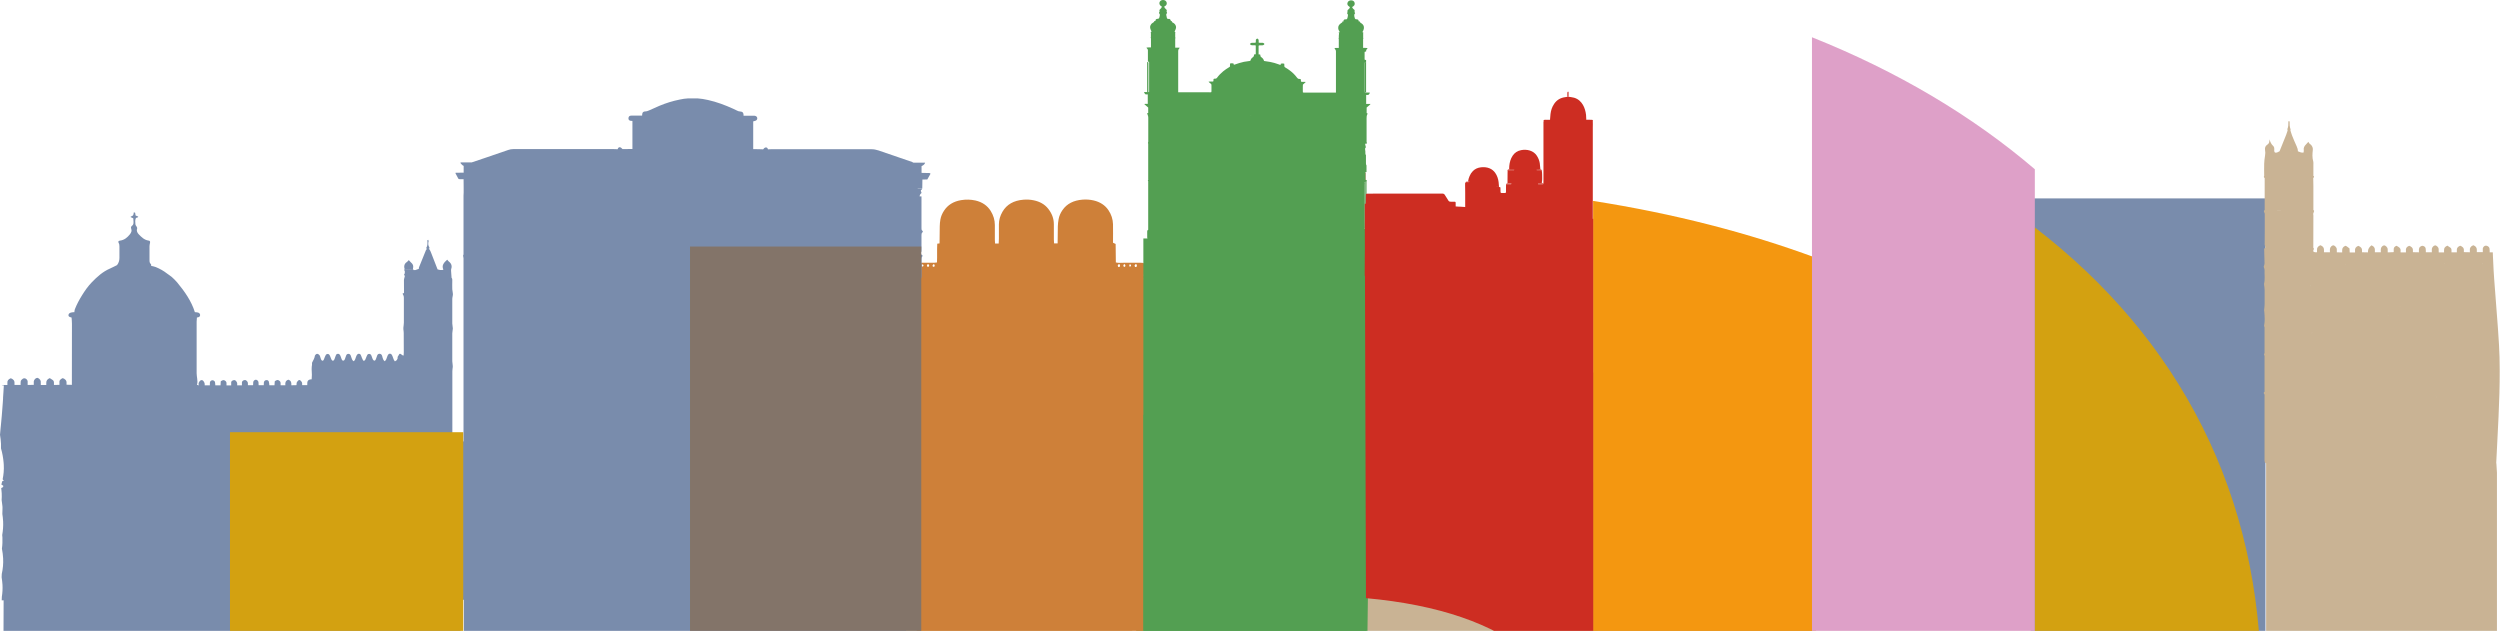 <svg width="1276" height="322" viewBox="0 0 1276 322" fill="none" xmlns="http://www.w3.org/2000/svg">
<g clip-path="url(#clip0_101_10025)">
<g clip-path="url(#clip1_101_10025)">
<path d="M815.214 246.26V803.047H695.583L697.578 246.26H815.214Z" fill="#C9B394"/>
<path d="M577.91 188.714H462.161V803.047H577.91V188.714Z" fill="#C9B394"/>
<path d="M703.819 803.047H579.906V188.714H699.647L697.651 346.238L703.819 803.047Z" fill="#539F52"/>
<path d="M924.976 190.17H813.218V803.047H924.976V190.17Z" fill="#A0896D"/>
<path d="M1156.29 101.249H1036.48V803.078H1156.29V101.249Z" fill="#798CAC"/>
<path d="M581.829 348.097V493.79L581.72 496.639V652.894L581.829 655.495V804.255H467.894V186.391H583.643V348.097H581.829Z" fill="#CE8039"/>
<path d="M926.863 131.632V747.265C892.247 760.088 854.221 769.875 813.11 776.317V102.549C854.221 108.991 892.211 118.778 926.863 131.601V131.632Z" fill="#F49710"/>
<path d="M1038.58 86.382V605.382C1006.58 632.7 968.446 655.34 924.831 672.747V19.017C968.446 36.424 1006.58 59.064 1038.58 86.382Z" fill="#DEA0C8"/>
<path d="M1154.08 349.707C1154.08 446.495 1112.79 526.279 1038.62 583.268V116.115C1112.82 173.134 1154.08 252.888 1154.08 349.676V349.707Z" fill="#D3A111"/>
<path d="M583.97 209.062C583.97 187.568 583.97 166.104 583.97 144.609C583.97 143.742 583.897 142.875 583.861 142.008C584.079 141.605 584.079 141.171 583.861 140.769C583.861 139.901 583.897 139.034 583.934 138.167C584.115 136.897 584.115 135.627 583.934 134.419C583.281 134.079 582.7 134.11 582.083 134.11C579.253 134.11 576.386 134.141 573.556 134.11C572.214 134.11 570.835 134.295 569.529 133.955C569.529 130.796 569.456 127.636 569.42 124.508C568.912 124.26 568.476 124.075 568.077 123.889C568.077 120.73 568.15 117.601 568.077 114.442C568.005 111.903 567.243 109.487 565.755 107.288C564.049 104.748 561.51 103.076 558.171 102.301C556.321 101.868 554.398 101.744 552.475 101.899C548.048 102.27 544.564 103.912 542.279 107.257C541.299 108.682 540.609 110.199 540.319 111.841C540.101 113.049 539.956 114.256 539.92 115.495C539.847 118.407 539.847 121.318 539.811 124.23H537.997C537.961 123.548 537.888 122.836 537.888 122.154C537.888 119.584 537.888 117.013 537.888 114.473C537.888 111.593 536.908 108.96 535.022 106.575C533.244 104.283 530.74 102.89 527.619 102.239C525.878 101.868 524.1 101.775 522.322 101.93C517.46 102.332 513.831 104.314 511.654 108.093C510.493 110.106 509.84 112.243 509.84 114.504C509.84 116.951 509.84 119.398 509.84 121.845C509.84 122.65 509.767 123.486 509.731 124.291H507.88C507.88 123.641 507.771 122.991 507.771 122.371C507.771 119.862 507.771 117.354 507.771 114.845C507.771 112.305 507.046 109.889 505.631 107.628C503.925 104.934 501.349 103.137 497.866 102.332C495.471 101.806 493.04 101.744 490.572 102.146C486.617 102.797 483.715 104.624 481.792 107.598C480.884 108.991 480.268 110.447 479.977 112.026C479.796 113.172 479.651 114.349 479.651 115.495C479.578 118.407 479.578 121.318 479.542 124.23C479.796 124.075 480.159 123.92 480.268 123.703C480.159 123.92 479.796 124.044 479.542 124.23C479.215 124.261 478.889 124.322 478.381 124.384C478.199 127.606 478.381 130.796 478.236 133.955C477.764 134.017 477.292 134.11 476.857 134.11C473.083 134.11 469.346 134.141 465.572 134.11C464.955 134.11 464.375 134.11 463.685 134.481C463.685 135.658 463.54 136.928 463.758 138.167C463.758 139.034 463.758 139.901 463.794 140.769C463.794 141.202 463.794 141.605 463.794 142.039C464.629 142.039 465.427 142.039 466.261 142.039H467.786C467.786 142.906 467.677 143.773 467.677 144.64C467.677 166.135 467.677 187.599 467.677 209.093C467.677 209.96 467.604 210.828 467.568 211.695C468.148 211.788 468.765 211.943 469.346 212.005C469.817 212.067 470.289 212.005 470.761 212.005C500.406 212.005 526.059 212.005 555.704 212.005C556.321 212.005 556.938 212.005 557.554 212.005L574.717 211.757C577.874 211.757 580.995 211.757 584.151 211.726C584.115 210.859 584.043 209.991 584.043 209.124L583.97 209.062ZM579.616 134.822C579.906 134.636 580.305 135.101 580.269 135.658C580.269 135.813 580.233 136.03 580.087 136.123C579.979 136.216 579.761 136.278 579.579 136.309C579.471 136.309 579.325 136.216 579.289 136.123C579.18 135.968 579.18 135.813 579.072 135.534C579.217 135.318 579.362 134.977 579.616 134.822ZM576.822 134.884C576.822 134.884 577.112 135.07 577.221 135.194C577.294 135.287 577.257 135.41 577.293 135.565C577.257 135.689 577.185 135.844 577.076 135.968C577.003 136.03 576.858 136.092 576.749 136.092C576.64 136.092 576.459 135.999 576.459 135.937C576.423 135.689 576.35 135.411 576.423 135.132C576.423 135.039 576.713 134.884 576.858 134.884H576.822ZM573.665 134.946C573.665 134.946 573.774 134.884 573.81 134.853C573.919 134.853 574.1 134.853 574.137 134.946C574.5 135.349 574.5 135.813 574.137 136.154C574.064 136.216 573.738 136.216 573.629 136.154C573.266 135.813 573.266 135.318 573.629 134.946H573.665ZM571.016 134.822C571.307 134.636 571.706 135.101 571.669 135.658C571.669 135.813 571.633 136.03 571.488 136.123C571.379 136.247 571.161 136.278 570.98 136.309C570.871 136.309 570.726 136.216 570.69 136.123C570.581 135.968 570.581 135.813 570.472 135.534C570.617 135.318 570.762 134.977 571.016 134.791V134.822ZM475.986 135.503C476.095 135.256 476.24 134.977 476.494 134.853C476.748 134.698 477.074 135.101 477.074 135.658C477.074 135.751 477.002 135.906 476.893 136.061C476.82 136.154 476.675 136.247 476.567 136.216C476.385 136.185 476.204 136.092 476.095 135.999C475.986 135.875 475.913 135.658 475.986 135.534V135.503ZM473.301 135.008C473.301 135.008 473.519 134.884 473.627 134.822C473.736 134.853 473.918 134.884 473.99 134.946C474.353 135.349 474.353 135.906 473.918 136.154C473.809 136.216 473.482 136.185 473.373 136.123C473.011 135.782 473.047 135.41 473.301 135.039V135.008ZM470.833 134.915C470.833 134.915 471.16 135.07 471.269 135.194C471.341 135.287 471.305 135.41 471.341 135.596C471.269 135.689 471.269 135.906 471.124 135.999C471.015 136.061 470.652 136.061 470.616 135.999C470.507 135.751 470.434 135.472 470.434 135.194C470.434 135.101 470.688 134.915 470.833 134.915ZM467.858 134.822C468.221 134.698 468.511 135.101 468.511 135.689C468.511 135.813 468.511 135.937 468.439 136.03C468.33 136.154 468.148 136.34 468.04 136.34C467.822 136.309 467.604 136.154 467.423 136.03C467.35 135.968 467.35 135.813 467.35 135.72C467.35 135.379 467.35 135.039 467.822 134.884L467.858 134.822ZM465.137 134.822C465.391 135.008 465.536 135.349 465.681 135.565C465.572 135.844 465.536 135.999 465.463 136.154C465.391 136.247 465.246 136.34 465.137 136.34C464.955 136.34 464.738 136.278 464.629 136.154C464.52 136.03 464.484 135.844 464.484 135.689C464.484 135.132 464.846 134.667 465.137 134.853V134.822ZM470.217 142.039C507.3 142.039 544.347 142.039 581.43 142.039C543.041 142.039 508.642 142.039 470.217 142.039Z" fill="#CE8039"/>
<path d="M696.635 47.233C696.453 46.551 696.49 45.87 696.49 45.158C696.49 41.038 696.49 36.888 696.49 32.769C696.49 32.614 696.49 32.459 696.49 32.304C696.49 31.891 696.744 31.674 697.251 31.654C697.251 31.933 697.251 32.242 697.251 32.521C697.251 37.136 697.251 41.72 697.251 46.335C697.251 46.613 697.251 46.923 697.251 47.202H696.598L696.635 47.233Z" fill="#539F52"/>
<path d="M585.53 31.654C586.111 31.716 586.111 31.747 586.147 32.149C586.147 32.335 586.147 32.521 586.147 32.676C586.147 37.229 586.147 41.782 586.147 46.335C586.147 46.613 586.147 46.923 586.147 47.202H585.494C585.494 46.923 585.494 46.644 585.494 46.397C585.494 41.782 585.494 37.136 585.494 32.521C585.494 32.242 585.494 31.933 585.494 31.654H585.53Z" fill="#539F52"/>
<path d="M697.07 92.018H696.526C696.526 91.771 696.526 91.523 696.526 91.275C696.526 90.191 696.526 89.107 696.526 88.023H697.142C697.142 89.262 697.142 90.47 697.142 91.709C697.142 91.833 697.142 91.925 697.106 92.049L697.07 92.018Z" fill="#B99F82"/>
<path d="M696.852 92.731C696.888 92.886 696.961 92.979 696.961 93.041C696.961 93.227 696.961 93.413 696.961 93.567C696.961 101.001 696.961 108.465 696.961 115.898C696.961 116.115 696.961 116.332 696.961 116.58C696.961 116.735 696.816 116.828 696.634 116.797C696.417 116.797 696.272 116.673 696.272 116.518C696.417 111.562 696.272 106.607 696.344 101.62C696.344 99.235 696.344 96.82 696.344 94.435C696.344 94.125 696.344 93.815 696.272 93.506C696.235 93.134 696.417 92.917 696.852 92.7V92.731Z" fill="#539F52"/>
<path d="M465.137 142.008C465.137 138.942 465.137 135.875 465.137 132.809C465.137 132.128 465.246 131.415 464.738 130.796C464.665 130.703 464.665 130.486 464.738 130.393C464.847 130.269 465.028 130.177 465.209 130.053C466.915 130.053 468.62 130.022 470.362 129.991C470.906 130.393 471.015 130.517 470.725 130.889C470.362 131.353 470.362 131.849 470.362 132.376C470.362 135.132 470.362 137.858 470.362 140.614C470.362 141.017 470.362 141.419 470.326 141.698C469.963 142.039 469.636 142.008 469.273 142.008C467.895 142.008 466.516 142.008 465.137 142.008Z" fill="#798CAC"/>
<path d="M470.253 98.585C469.418 99.204 469.309 100.04 469.382 100.908H465.173C465.173 100.908 464.955 100.629 464.955 100.474C464.919 99.886 464.882 99.297 464.447 98.771C464.302 98.616 464.302 98.368 464.302 98.151C464.266 97.594 464.229 97.067 464.193 96.417C464.52 96.355 464.846 96.262 465.173 96.262C466.951 96.262 468.765 96.262 470.543 96.262C470.543 96.448 470.543 96.603 470.543 96.788C470.47 96.788 470.362 96.788 470.289 96.819C469.854 97.222 469.962 97.656 470.289 98.089V98.585H470.253Z" fill="#798CAC"/>
<path d="M469.491 128.472C469.781 128.658 469.963 128.875 469.999 129.216C470.035 129.464 470.18 129.68 470.289 129.928V129.99C468.584 129.99 466.879 130.021 465.137 130.052C465.209 129.711 465.318 129.371 465.391 129.03C465.427 128.751 465.645 128.596 465.899 128.503C467.096 128.503 468.294 128.503 469.491 128.503V128.472Z" fill="#798CAC"/>
<path d="M466.369 83.067L466.153 83.005C466.153 83.005 466.297 83.005 466.369 83.067Z" fill="#B99F82"/>
<path d="M466.151 83.005H465.863C465.863 83.005 465.863 82.882 465.863 82.851L466.151 83.005Z" fill="#B99F82"/>
<path d="M470.325 128.503C468.547 128.503 466.733 128.503 464.955 128.503C464.955 125.685 464.955 122.866 464.919 120.048C464.919 119.583 464.991 119.088 464.52 118.654V117.725C464.991 117.26 464.883 116.734 464.883 116.207C464.883 111.345 464.883 106.482 464.883 101.589C464.883 101.155 464.883 100.721 464.883 100.257H470.325C470.325 105.584 470.325 110.88 470.325 116.207C470.325 116.796 470.217 117.384 470.906 117.911C471.087 118.035 471.051 118.376 470.87 118.53C470.289 119.026 470.325 119.583 470.325 120.11C470.325 122.464 470.325 124.818 470.325 127.172C470.325 127.605 470.325 128.039 470.289 128.503H470.325Z" fill="#798CAC"/>
<path d="M462.016 117.075L461.653 116.735C461.653 116.735 461.943 116.456 462.089 116.425C462.306 116.363 462.596 116.549 462.633 116.765C462.633 116.827 462.633 116.92 462.56 116.951C462.415 117.013 462.27 117.044 462.016 117.106V117.075Z" fill="#798CAC"/>
<path d="M461.073 105.46C461.726 105.274 462.306 105.274 462.923 105.46C463.213 106.389 463.032 107.288 463.068 108.186C463.068 109.146 463.068 110.106 463.068 111.066C463.068 111.964 463.213 112.894 462.959 113.761C462.354 113.905 461.726 113.905 461.073 113.761C460.855 112.894 461 111.964 460.964 111.066C460.964 110.106 460.964 109.146 460.964 108.186C460.964 107.288 460.855 106.358 461.073 105.429V105.46Z" fill="#798CAC"/>
<path d="M462.995 104.562C462.306 104.779 461.725 104.779 461.072 104.593C460.927 104.159 460.819 103.726 460.71 103.323C460.637 103.044 460.674 102.797 460.891 102.611C461.326 102.208 461.725 101.774 462.342 101.465C463.285 102.394 463.067 103.447 462.995 104.562Z" fill="#798CAC"/>
<path d="M462.923 139.716C462.596 139.747 462.342 139.809 462.088 139.809C461.798 139.809 461.508 139.778 461.145 139.747C461.073 139.561 460.964 139.375 460.964 139.22C460.964 136.743 460.964 134.296 460.964 131.818C460.964 131.663 461.036 131.539 461.073 131.385C461.653 131.106 462.233 131.23 462.85 131.261C462.923 131.477 463.031 131.663 463.031 131.818C463.031 134.296 463.031 136.743 463.031 139.22C463.031 139.375 462.959 139.499 462.923 139.747V139.716Z" fill="#798CAC"/>
<path d="M461.109 130.641L460.565 128.876C460.928 128.349 461.544 127.885 462.27 127.42C462.451 127.575 462.669 127.699 462.741 127.885C463.14 128.752 463.14 129.65 462.923 130.61C462.306 130.827 461.726 130.765 461.073 130.672L461.109 130.641Z" fill="#798CAC"/>
<path d="M1274.07 236.473C1274.8 220.615 1275.92 204.695 1275.85 188.838C1275.85 184.533 1275.74 180.227 1275.49 175.922C1274.87 164.865 1273.78 153.591 1273.02 142.287C1272.91 140.8 1272.84 139.313 1272.73 137.827C1272.62 136.061 1272.55 134.296 1272.48 132.53C1272.48 131.756 1272.4 131.013 1272.37 130.238C1272.37 129.743 1272.37 129.278 1272.33 128.783C1271.79 128.783 1271.28 128.783 1270.74 128.783C1270.74 128.101 1270.74 127.389 1270.63 126.708C1270.48 125.964 1269.54 125.345 1268.74 125.376C1268.05 125.376 1267.36 126.057 1267.22 126.801C1267.22 126.986 1267.22 127.172 1267.22 127.358C1267.22 127.792 1267.22 128.225 1267.22 128.69H1264.17C1264.17 128.287 1264.17 127.854 1264.17 127.42C1264.17 126.274 1263.48 125.593 1262.35 125.159C1260.97 125.747 1260.47 126.615 1260.61 127.823C1260.61 128.132 1260.61 128.442 1260.61 128.752L1257.56 128.69C1257.56 128.38 1257.56 128.07 1257.56 127.761C1257.64 126.522 1256.84 125.84 1255.68 125.407C1254.37 125.933 1253.83 126.708 1253.97 127.854C1254.01 128.163 1253.97 128.473 1253.97 128.783H1251.25C1251.25 128.442 1251.21 128.07 1251.25 127.699C1251.25 127.11 1251.07 126.584 1250.45 126.243C1249.98 125.964 1249.55 125.655 1249.15 125.376C1247.91 125.902 1247.37 126.646 1247.44 127.699C1247.44 128.07 1247.44 128.442 1247.44 128.814C1246.53 128.814 1245.63 128.814 1244.72 128.814C1244.72 128.194 1244.72 127.544 1244.68 126.924C1244.57 126.15 1243.52 125.19 1242.87 125.252C1242.14 125.314 1241.31 126.181 1241.2 127.048C1241.2 127.234 1241.2 127.42 1241.2 127.606C1241.2 127.977 1241.2 128.349 1241.2 128.752H1238.15C1238.15 128.101 1238.15 127.42 1238.04 126.739C1237.93 126.088 1237.35 125.655 1236.59 125.469C1236.12 125.345 1235.14 125.871 1234.85 126.398C1234.74 126.615 1234.67 126.862 1234.63 127.11C1234.6 127.668 1234.63 128.225 1234.6 128.783C1233.58 128.783 1232.56 128.752 1231.55 128.721C1231.55 128.411 1231.55 128.101 1231.55 127.792C1231.62 126.553 1230.82 125.871 1229.66 125.438C1228.35 125.964 1227.81 126.739 1227.99 127.885C1228.03 128.194 1227.99 128.504 1227.99 128.814H1225.27C1225.27 128.535 1225.2 128.225 1225.27 127.916C1225.34 127.079 1224.94 126.491 1224.18 126.026C1223.82 125.84 1223.49 125.624 1223.2 125.438C1222.15 125.809 1221.75 126.398 1221.75 127.203C1221.75 127.699 1221.75 128.194 1221.75 128.69C1220.73 128.721 1219.72 128.752 1218.7 128.814C1218.7 128.256 1218.7 127.668 1218.67 127.11C1218.59 126.212 1217.54 125.19 1216.82 125.252C1216.09 125.283 1215.26 126.15 1215.18 127.048C1215.11 127.606 1215.18 128.163 1215.18 128.752H1212.14C1212.14 128.349 1212.14 127.916 1212.14 127.482C1212.14 126.367 1211.52 125.655 1210.39 125.221C1209.23 126.109 1208.64 127.121 1208.62 128.256C1208.62 128.442 1208.62 128.628 1208.62 128.814C1207.6 128.814 1206.58 128.752 1205.57 128.752C1205.57 128.442 1205.57 128.132 1205.57 127.823C1205.64 126.584 1204.81 125.933 1203.68 125.469C1202.37 125.995 1201.87 126.801 1202.01 127.916C1202.05 128.225 1202.01 128.535 1202.01 128.845C1201.1 128.845 1200.2 128.845 1199.29 128.845C1199.25 128.163 1199.22 127.482 1199.18 126.801C1198.42 126.336 1197.95 125.655 1197.11 125.438C1195.92 125.933 1195.41 126.677 1195.44 127.73C1195.44 128.101 1195.44 128.473 1195.44 128.845C1194.54 128.845 1193.63 128.814 1192.72 128.783C1192.72 128.225 1192.72 127.637 1192.69 127.079C1192.61 126.212 1191.53 125.159 1190.84 125.221C1190.15 125.283 1189.28 126.15 1189.2 127.048C1189.13 127.606 1189.2 128.163 1189.2 128.752C1188.19 128.752 1187.17 128.752 1186.16 128.752C1186.16 128.318 1186.16 127.885 1186.16 127.42C1186.16 126.274 1185.47 125.593 1184.3 125.159C1183.07 125.716 1182.49 126.491 1182.6 127.637C1182.64 128.008 1182.6 128.38 1182.6 128.752C1181.91 128.752 1181.18 128.876 1180.68 128.287C1180.71 128.194 1180.71 128.101 1180.68 128.008C1180.75 127.482 1181.33 126.955 1180.71 126.429C1180.71 120.947 1180.71 115.465 1180.75 109.983C1180.75 109.673 1180.68 109.363 1180.64 109.053C1180.53 109.053 1180.42 109.053 1180.31 109.053C1180.42 109.053 1180.53 109.053 1180.68 109.053C1180.79 108.682 1180.89 108.31 1181.04 107.969C1181.22 107.598 1181.04 107.381 1180.75 107.164C1180.64 107.164 1180.53 107.164 1180.42 107.164C1180.42 107.164 1180.64 107.164 1180.75 107.164C1180.75 103.2 1180.75 99.235 1180.75 95.24C1180.75 93.784 1180.71 92.329 1180.68 90.904C1180.93 90.532 1181.47 90.191 1180.75 89.758C1180.75 87.806 1180.75 85.855 1180.75 83.904C1180.75 83.409 1180.82 82.882 1180.68 82.386C1180.1 80.466 1180.24 78.515 1180.46 76.564C1180.57 75.542 1180.24 74.705 1179.55 73.931C1179.33 73.683 1178.97 73.528 1178.75 73.281C1178.5 73.002 1178.35 72.661 1178.21 72.382C1177.77 72.878 1177.37 73.312 1176.98 73.714C1176.14 74.55 1175.63 75.48 1175.85 76.657C1175.92 77.059 1175.78 77.462 1175.71 77.895C1174.51 78.019 1173.71 77.555 1172.84 77.214C1172.84 76.316 1172.62 75.511 1172.22 74.674C1171.35 72.816 1170.59 70.958 1169.83 69.068C1169.5 68.232 1169.32 67.396 1169.03 66.56C1169.03 66.374 1169.17 66.157 1169.1 66.002C1168.63 64.732 1168.59 63.431 1168.63 62.1C1168.63 61.976 1168.38 61.883 1168.23 61.759C1168.12 61.914 1167.98 62.038 1167.98 62.131C1167.98 63.401 1168.01 64.639 1167.5 65.847C1167.43 66.064 1167.58 66.343 1167.61 66.591C1167.36 67.303 1167.14 68.046 1166.89 68.728C1165.76 71.546 1164.6 74.396 1163.48 77.214C1162.72 77.493 1162.06 78.205 1161.08 77.802C1160.65 77.276 1160.79 76.688 1160.79 76.13C1160.79 75.48 1160.72 74.891 1160.14 74.396C1159.27 73.59 1158.8 72.568 1158.32 71.112C1158.32 72.444 1158.25 73.219 1157.2 73.869C1156.22 74.457 1155.89 75.511 1156.08 76.595C1156.26 77.524 1156.26 78.453 1156.08 79.413C1155.86 80.776 1155.68 82.17 1155.64 83.532C1155.57 85.608 1155.64 87.683 1155.64 89.789C1155.28 90.253 1155.57 90.594 1155.89 90.935V97.346C1155.89 97.346 1155.89 97.594 1155.89 97.718C1155.89 100.877 1155.89 104.036 1155.89 107.195C1155.97 107.195 1156.04 107.195 1156.15 107.195C1156.08 107.195 1156 107.195 1155.89 107.195C1155.53 107.443 1155.39 107.722 1155.57 108.093C1155.71 108.403 1155.82 108.775 1155.93 109.084V116.642C1155.93 116.642 1155.93 116.889 1155.93 116.982C1155.93 119.615 1155.86 122.279 1155.89 124.911C1155.89 125.314 1156.15 125.716 1156.29 126.15C1156.26 126.274 1156.22 126.367 1156.18 126.491C1155.86 126.677 1155.64 126.862 1155.64 127.234C1155.71 129.619 1155.78 132.004 1155.82 134.389C1155.82 134.977 1155.53 135.566 1155.39 136.092C1155.53 136.712 1155.86 137.3 1155.82 137.919C1155.75 140.242 1156.15 142.565 1155.57 144.857C1155.53 145.043 1155.57 145.229 1155.6 145.415C1155.71 146.282 1155.86 147.149 1155.86 148.016C1155.86 150.463 1155.89 152.91 1155.86 155.357C1155.86 156.348 1155.68 157.339 1155.6 158.33C1155.6 158.64 1155.68 158.95 1155.71 159.228C1155.89 161.551 1156.08 163.843 1155.6 166.166C1155.53 166.445 1155.75 166.755 1155.82 167.033C1155.82 171.462 1155.82 175.922 1155.82 180.351C1155.2 180.816 1155.82 181.281 1155.82 181.745C1155.82 187.816 1155.82 193.917 1155.82 199.988C1155.39 200.256 1155.29 200.566 1155.53 200.917C1155.64 201.072 1155.71 201.258 1155.82 201.412C1155.82 212.469 1155.82 223.558 1155.82 234.615C1155.82 234.8 1155.82 234.986 1155.82 235.172C1155.89 235.544 1156 235.884 1156.04 236.163C1156.22 236.256 1156.44 236.318 1156.62 236.38V802.985H1274.44V241.274C1274.33 239.663 1274.26 238.052 1274.15 236.473H1274.4H1274.07ZM1155.89 107.164C1156 105.708 1155.93 104.284 1155.89 102.828C1155.89 104.284 1155.97 105.708 1155.89 107.164ZM1171.61 97.718C1172.19 97.718 1172.62 97.47 1172.73 97.098C1172.58 97.501 1172.19 97.687 1171.61 97.718L1171.5 107.536C1172.84 107.536 1174.18 107.505 1175.52 107.474C1174.18 107.474 1172.84 107.505 1171.5 107.536C1171.5 104.253 1171.57 101.001 1171.61 97.718ZM1168.77 76.192C1168.92 76.811 1169.46 77.09 1170.01 77.431C1169.46 77.09 1168.88 76.811 1168.77 76.192C1168.23 76.099 1167.72 76.068 1167.21 76.161C1167.72 76.099 1168.23 76.13 1168.77 76.192ZM1173.96 127.606C1174.54 127.606 1174.91 127.668 1175.16 127.854C1174.94 127.668 1174.58 127.606 1173.96 127.606C1171.97 127.575 1169.97 127.606 1167.98 127.606C1169.97 127.606 1171.97 127.606 1173.96 127.606ZM1167.29 126.801C1166.23 126.801 1165.18 126.801 1164.17 126.801H1167.29ZM1163.44 116.735C1163.62 116.889 1163.91 116.982 1164.24 117.044C1164.24 118.531 1164.35 120.049 1164.35 121.535C1164.35 120.049 1164.28 118.531 1164.24 117.044C1163.91 116.982 1163.66 116.889 1163.44 116.735ZM1164.17 107.505C1165.22 107.505 1166.23 107.505 1167.29 107.505H1164.17C1162.9 107.505 1161.63 107.474 1160.36 107.443H1164.17V107.505ZM1159.56 83.687C1159.56 85.731 1159.56 87.776 1159.56 89.789C1159.56 87.745 1159.56 85.731 1159.56 83.687ZM1159.63 107.505C1158.69 107.505 1157.74 107.505 1156.76 107.505H1159.63ZM1156.04 137.919C1156.04 137.919 1156.04 137.672 1156.08 137.548C1156.11 137.331 1156.22 137.176 1156.37 137.052C1156.22 137.176 1156.15 137.362 1156.08 137.548C1156.08 137.672 1156.04 137.796 1156.04 137.919ZM1155.97 147.211C1155.97 146.901 1155.97 146.53 1156.11 146.282C1155.93 146.53 1155.97 146.901 1155.97 147.211ZM1156 157.556C1156 157.556 1156.22 157.804 1156.33 157.928C1156.22 157.804 1156.11 157.68 1156 157.556C1156 154.118 1155.97 150.68 1155.97 147.242C1155.97 150.68 1155.97 154.118 1156 157.556ZM1155.89 181.869C1156.18 181.869 1156.47 181.776 1156.76 181.776C1156.47 181.776 1156.18 181.838 1155.89 181.869ZM1155.89 201.536C1155.89 201.536 1155.89 201.815 1155.97 201.908C1155.89 201.815 1155.93 201.66 1155.89 201.536ZM1155.89 200.174C1156.69 200.205 1157.49 200.297 1158.32 200.297C1157.53 200.297 1156.73 200.205 1155.89 200.174ZM1159.49 145.817C1158.62 145.817 1157.74 145.817 1156.91 145.817C1156.76 145.91 1156.58 145.972 1156.44 146.034C1156.58 145.972 1156.76 145.879 1156.91 145.817C1157.78 145.817 1158.65 145.817 1159.49 145.817ZM1164.57 143.402C1164.57 143.402 1164.35 143.742 1164.2 143.866C1164.35 143.711 1164.42 143.525 1164.57 143.402ZM1173.31 136.774C1168.38 136.712 1163.4 136.774 1158.47 136.774C1163.4 136.774 1168.38 136.743 1173.31 136.774ZM1177.37 107.567C1177.01 107.567 1176.65 107.567 1176.29 107.567H1177.37ZM1178.97 145.848C1179.22 145.848 1179.41 145.941 1179.59 146.034C1179.44 145.941 1179.22 145.879 1178.97 145.848H1176.39C1177.27 145.848 1178.1 145.848 1178.97 145.848ZM1179.04 179.205C1178.83 179.577 1178.61 179.98 1178.35 180.351C1178.57 179.98 1178.83 179.577 1179.04 179.205ZM1180.35 169.232C1179.99 169.635 1179.95 170.1 1179.95 170.564C1179.95 170.1 1179.95 169.635 1180.35 169.232ZM1183.65 180.661C1183.14 180.661 1182.64 180.692 1182.13 180.661C1182.64 180.661 1183.14 180.599 1183.65 180.661C1184.23 180.599 1184.6 180.32 1184.81 179.949C1184.56 180.32 1184.23 180.599 1183.65 180.661ZM1185.21 135.535C1185.21 135.535 1185.21 135.225 1185.14 135.07C1185.1 134.915 1185.03 134.791 1184.92 134.698C1184.81 134.605 1184.67 134.575 1184.49 134.544C1184.3 134.544 1184.12 134.544 1183.94 134.482C1183.69 134.389 1183.4 134.234 1183.14 134.203C1183.43 134.234 1183.69 134.389 1183.94 134.482C1184.12 134.482 1184.3 134.513 1184.49 134.544C1184.67 134.544 1184.81 134.605 1184.92 134.698C1185.03 134.791 1185.1 134.915 1185.14 135.07C1185.18 135.225 1185.21 135.38 1185.21 135.535ZM1197.4 134.636C1197.4 134.636 1197.59 134.698 1197.69 134.791C1197.59 134.698 1197.51 134.636 1197.4 134.636ZM1197.29 134.698C1197.29 134.698 1196.9 134.946 1196.86 135.101C1196.9 134.946 1197.11 134.76 1197.29 134.698ZM1195.77 158.02C1195.48 158.02 1195.15 158.02 1194.83 158.02C1195.19 158.02 1195.52 158.02 1195.77 158.02ZM1194.21 154.242C1194.14 154.892 1193.81 155.419 1193.23 155.914C1193.85 155.419 1194.14 154.892 1194.21 154.242ZM1191.92 165.113C1191.92 165.113 1192.14 165.02 1192.29 164.958C1192.18 165.02 1192.07 165.051 1191.92 165.113ZM1198.13 188.652C1198.31 188.652 1198.49 188.652 1198.67 188.652C1198.49 188.683 1198.35 188.683 1198.13 188.652ZM1188.37 162.883C1188.37 162.883 1188.3 163.1 1188.26 163.193C1188.3 163.1 1188.33 162.976 1188.37 162.883ZM1201.79 163.874C1201.98 163.657 1202.01 163.41 1201.72 163.193C1201.98 163.441 1201.98 163.657 1201.79 163.874ZM1203.57 134.636C1203.57 134.636 1203.32 134.729 1203.25 134.791C1203.32 134.729 1203.43 134.667 1203.57 134.636ZM1207.42 187.878C1207.42 187.568 1207.42 187.258 1207.42 186.948C1207.45 187.258 1207.42 187.568 1207.42 187.878ZM1210.83 135.38C1210.83 135.256 1210.83 135.132 1210.79 135.008C1210.83 135.132 1210.79 135.256 1210.83 135.38ZM1218.52 178.059C1218.52 177.409 1218.52 176.759 1218.52 176.108V178.059ZM1218.56 160.808C1218.78 160.87 1219.03 160.963 1219.28 160.994C1219.03 160.994 1218.78 160.87 1218.56 160.808ZM1223.35 174.436C1223.35 174.591 1223.24 174.683 1223.2 174.776C1223.24 174.652 1223.35 174.591 1223.35 174.436C1223.38 174.064 1223.38 173.692 1223.38 173.29C1223.38 173.661 1223.38 174.033 1223.35 174.436ZM1224.33 157.06C1224.65 156.658 1225.13 156.348 1225.6 156.038C1225.13 156.348 1224.65 156.689 1224.33 157.06ZM1228.83 159.941C1228.83 159.724 1228.75 159.476 1228.72 159.259C1228.68 159.043 1228.65 158.826 1228.68 158.609C1228.68 158.299 1228.68 158.02 1228.57 157.773C1228.65 158.02 1228.72 158.299 1228.68 158.609C1228.68 158.826 1228.68 159.043 1228.72 159.259C1228.75 159.476 1228.79 159.693 1228.83 159.941C1229.08 160.034 1229.33 160.127 1229.55 160.188C1229.3 160.127 1229.04 160.065 1228.83 159.941ZM1229.73 134.791C1229.73 134.791 1229.55 134.605 1229.44 134.544C1229.55 134.605 1229.66 134.698 1229.73 134.791ZM1232.82 160.096C1232.45 160.158 1232.13 160.219 1231.77 160.25C1232.09 160.219 1232.45 160.158 1232.82 160.096ZM1235.58 134.667C1235.39 134.574 1235.21 134.636 1235.07 134.791C1235.21 134.636 1235.39 134.544 1235.58 134.667ZM1236.56 152.136C1237.28 151.95 1237.72 151.454 1237.83 150.711C1237.72 151.454 1237.28 151.919 1236.56 152.136ZM1241.34 136.061C1241.34 136.061 1241.34 135.999 1241.34 135.968C1241.34 135.968 1241.34 136.03 1241.34 136.061C1241.42 136.123 1241.49 136.154 1241.6 136.185C1241.49 136.154 1241.42 136.092 1241.34 136.061ZM1243.7 204.541C1243.7 204.541 1243.7 204.634 1243.67 204.665C1243.67 204.634 1243.67 204.572 1243.7 204.541C1243.38 203.519 1243.27 202.496 1243.3 201.443C1243.3 202.496 1243.38 203.549 1243.7 204.541C1244.07 205.036 1244.47 205.532 1244.83 206.058C1244.47 205.532 1244.1 205.036 1243.7 204.541ZM1248.17 134.389C1247.95 134.389 1247.59 134.636 1247.55 134.791C1247.55 134.636 1247.95 134.389 1248.17 134.389C1248.24 134.389 1248.35 134.42 1248.42 134.482C1248.35 134.451 1248.24 134.389 1248.17 134.389ZM1261.52 135.38C1261.52 135.38 1261.52 135.782 1261.37 135.999C1261.48 135.782 1261.52 135.535 1261.52 135.38ZM1255.21 135.132C1255.21 135.132 1255.24 135.442 1255.24 135.597C1255.24 135.628 1255.24 135.72 1255.17 135.782C1255.17 135.689 1255.21 135.628 1255.24 135.597C1255.24 135.411 1255.24 135.256 1255.21 135.132ZM1255.86 147.366C1258.07 146.716 1260.32 146.096 1262.54 145.446C1260.32 146.065 1258.07 146.716 1255.86 147.366ZM1264.17 144.362C1264.06 144.733 1263.81 144.95 1263.51 145.105C1263.81 144.95 1264.06 144.702 1264.17 144.362C1264.86 144.362 1265.51 144.362 1266.13 144.238C1265.47 144.331 1264.82 144.393 1264.17 144.362ZM1266.82 134.884C1266.82 134.698 1267.18 134.42 1267.36 134.42C1267.36 134.42 1266.85 134.698 1266.82 134.884Z" fill="#C9B394"/>
<path d="M694.458 53.272H697.288V48.441H698.413C698.957 47.883 699.03 47.79 699.211 47.264C698.558 47.202 697.905 47.264 697.288 47.233H696.635C696.454 46.551 696.49 45.87 696.49 45.188C696.49 41.069 696.49 36.919 696.49 32.8C696.49 32.645 696.49 32.49 696.49 32.335C696.49 31.922 696.744 31.705 697.252 31.684C697.252 31.313 697.252 30.972 697.252 30.601C697.143 30.601 697.034 30.601 696.925 30.601C696.599 30.57 696.526 30.508 696.49 30.229C696.49 30.043 696.49 29.888 696.49 29.702C696.49 28.742 696.49 27.782 696.49 26.822C696.49 26.481 696.563 26.295 697.107 26.326H697.252C697.216 25.738 697.397 25.242 697.869 24.809C697.941 24.747 697.941 24.654 698.014 24.53C697.216 24.375 696.454 24.499 695.728 24.437C695.728 22.888 695.728 21.309 695.728 19.76H694.748C695.075 19.76 695.401 19.76 695.728 19.76C695.728 19.76 695.801 19.698 695.837 19.667C695.958 19.543 695.934 19.43 695.764 19.327C695.764 18.552 695.764 17.747 695.764 16.973C695.909 16.663 695.909 16.663 695.692 16.539C695.583 16.477 695.474 16.446 695.365 16.415C695.401 16.322 695.438 16.26 695.474 16.198C695.837 15.672 696.018 15.114 696.127 14.495C696.272 13.411 695.873 12.544 694.857 11.893C694.603 11.738 694.385 11.553 694.131 11.367C694.204 11.026 694.131 10.964 693.841 10.933C693.732 10.933 693.587 10.933 693.478 10.933V10.747C693.37 10.097 693.116 9.88 692.354 9.849C692.317 9.849 692.245 9.849 692.208 9.849C691.882 9.849 691.664 9.725 691.555 9.447C691.338 8.827 691.156 8.208 691.229 7.526C691.229 7.371 691.338 7.216 691.41 7.093C691.483 6.969 691.592 6.876 691.664 6.752L691.374 6.194C691.374 5.885 691.446 5.575 691.41 5.265C691.374 4.925 690.902 4.832 690.721 4.553C690.612 4.367 690.467 4.212 690.322 4.057C690.213 3.902 690.104 3.748 690.213 3.531C691.156 3.066 691.7 2.354 691.374 1.363C691.156 0.65 690.612 0.217 689.705 0.186H689.414C688.507 0.279 687.963 0.743 687.745 1.487C687.528 2.168 687.854 2.88 688.616 3.345C688.725 3.407 688.834 3.5 688.979 3.593C688.943 4.057 688.689 4.46 688.326 4.708C687.782 5.079 687.636 5.513 687.782 6.071C687.782 6.101 687.782 6.163 687.782 6.194C687.564 6.566 687.491 6.938 687.89 7.309C687.999 7.402 688.036 7.619 687.999 7.743C687.927 8.208 687.89 8.672 687.745 9.137C687.564 9.756 687.382 9.942 686.693 9.88C686.112 9.849 685.822 10.19 685.713 10.592C685.677 10.716 685.713 10.871 685.677 10.995C685.532 10.995 685.423 10.995 685.278 10.995C684.988 11.057 684.951 11.119 685.097 11.429C684.915 11.553 684.734 11.677 684.552 11.769C683.5 12.451 682.919 13.318 683.028 14.464C683.065 14.898 683.21 15.3 683.427 15.672C683.573 15.92 683.754 16.137 683.754 16.384C683.681 16.446 683.645 16.477 683.609 16.508C683.536 16.539 683.464 16.539 683.391 16.57C683.137 16.694 683.137 16.787 683.464 17.004C683.282 17.778 683.355 18.583 683.319 19.358C683.065 19.512 683.21 19.636 683.319 19.791C683.319 21.34 683.319 22.919 683.319 24.468C682.593 24.53 681.867 24.375 681.105 24.561C681.214 24.747 681.25 24.902 681.359 25.026C681.758 25.428 681.903 25.924 681.867 26.45C681.867 26.791 681.867 27.132 681.867 27.441C681.867 28.866 681.867 30.291 681.867 31.715C681.867 31.994 681.867 32.304 681.867 32.583C681.867 37.167 681.867 41.75 681.867 46.334C681.867 46.644 681.867 46.954 681.867 47.264C681.649 47.264 681.432 47.264 681.25 47.264C676.134 47.264 670.982 47.264 665.865 47.264C665.72 47.264 665.612 47.264 665.466 47.264C665.321 47.264 665.176 47.202 664.995 47.171C664.995 46.923 664.958 46.706 664.958 46.489C664.958 45.808 664.958 45.157 664.958 44.476C664.958 44.042 664.958 43.64 664.995 43.206C665.321 42.896 665.684 42.587 666.011 42.277C666.156 42.153 666.265 42.029 666.482 41.812C665.974 41.751 665.612 41.812 665.212 41.782C664.813 41.782 664.414 41.843 664.088 41.688C663.834 41.255 664.16 40.759 663.797 40.357C663.688 40.357 663.58 40.295 663.507 40.295C662.709 40.419 662.31 40.047 661.91 39.52C660.931 38.22 659.77 37.043 658.391 36.021C657.629 35.432 656.831 34.906 655.96 34.41C655.669 34.255 655.524 34.038 655.524 33.76C655.524 33.481 655.524 33.233 655.524 32.954C655.524 32.8 655.488 32.645 655.452 32.49C654.871 32.366 654.291 32.366 653.746 32.49C653.746 32.614 653.674 32.707 653.674 32.831C653.674 32.923 653.601 33.016 653.565 33.14C653.166 33.078 652.839 32.923 652.513 32.8C651.17 32.304 649.791 31.901 648.34 31.623C647.288 31.437 646.235 31.282 645.183 31.127C644.965 30.384 644.566 29.733 643.84 29.238C643.768 29.176 643.695 29.114 643.623 29.052C643.405 28.866 643.296 28.68 643.296 28.401C643.296 28.216 643.369 27.999 643.115 27.813L642.389 27.751C642.389 26.45 642.389 25.149 642.389 23.849C642.389 23.632 642.317 23.384 642.571 23.167C642.752 23.167 642.933 23.136 643.151 23.136C643.478 23.136 643.841 23.136 644.167 23.136C644.784 23.136 645.147 22.888 645.365 22.455C645.074 21.959 644.675 21.804 644.058 21.835C643.659 21.835 643.26 21.835 642.897 21.835C642.752 21.835 642.607 21.773 642.425 21.742C642.425 21.371 642.389 20.999 642.425 20.658C642.425 20.163 642.171 19.884 641.7 19.667C641.192 19.915 640.901 20.225 640.974 20.689C640.974 20.813 640.974 20.906 640.974 21.03C640.974 21.278 641.01 21.526 640.865 21.773C640.684 21.773 640.502 21.835 640.321 21.835C639.922 21.835 639.523 21.835 639.16 21.835C638.543 21.835 638.216 22.083 637.962 22.486C638.325 22.981 638.797 23.167 639.45 23.105C639.777 23.105 640.139 23.105 640.466 23.105C640.611 23.105 640.756 23.167 640.865 23.167C640.901 23.26 640.938 23.291 640.938 23.322C640.938 24.778 640.938 26.233 640.938 27.689C640.684 27.751 640.357 27.689 640.103 27.813C640.103 27.906 640.031 27.968 640.031 28.03C640.103 28.587 639.813 28.99 639.305 29.331C639.16 29.424 638.978 29.578 638.869 29.702C638.724 29.826 638.615 29.981 638.543 30.136C638.398 30.446 638.253 30.755 638.144 31.065C637.89 31.096 637.636 31.158 637.382 31.189C635.713 31.344 634.08 31.684 632.52 32.18C631.721 32.428 630.959 32.707 630.197 32.954C630.052 32.985 629.907 33.016 629.762 33.047L629.544 32.366C628.964 32.304 628.419 32.242 627.875 32.366C627.694 32.923 627.875 33.512 627.73 34.069C627.549 34.162 627.367 34.286 627.186 34.41C626.17 34.998 625.226 35.68 624.319 36.392C623.122 37.383 622.033 38.498 621.162 39.706C620.908 40.047 620.654 40.171 620.219 40.171C619.965 40.171 619.675 40.109 619.457 40.295C619.203 40.697 619.53 41.193 619.167 41.627C618.804 41.627 618.441 41.627 618.078 41.627C617.715 41.627 617.316 41.596 616.844 41.688C616.953 41.843 617.026 41.936 617.098 41.998C617.389 42.246 617.679 42.525 618.006 42.742C618.223 42.927 618.332 43.113 618.332 43.392C618.332 44.476 618.332 45.591 618.332 46.675C618.332 46.799 618.26 46.923 618.223 47.047C617.897 47.171 617.57 47.109 617.244 47.109C612.2 47.109 607.193 47.109 602.149 47.109C601.895 47.109 601.641 47.109 601.351 47.109C601.351 46.83 601.351 46.582 601.351 46.303C601.351 44.073 601.351 41.843 601.351 39.582C601.351 36.888 601.351 34.224 601.351 31.53C601.351 29.826 601.351 28.154 601.351 26.45C601.351 25.8 601.351 25.18 601.968 24.654C602.04 24.592 602.04 24.468 602.077 24.313H599.827C599.827 22.733 599.827 21.154 599.827 19.605C600.153 19.358 600.153 19.358 599.827 19.172C599.827 18.398 599.827 17.592 599.827 16.818C599.972 16.694 600.008 16.539 599.827 16.415C599.718 16.322 599.609 16.26 599.5 16.168C599.573 16.013 599.645 15.889 599.682 15.765C599.863 15.331 600.081 14.898 600.19 14.433C600.371 13.752 600.19 13.132 599.791 12.513C599.391 11.955 598.775 11.584 598.122 11.243C598.122 11.243 598.267 11.057 598.267 10.964C598.267 10.902 598.085 10.809 597.976 10.778C597.868 10.747 597.722 10.778 597.613 10.778C597.613 10.654 597.614 10.562 597.541 10.438C597.251 9.787 597.106 9.601 596.38 9.663C595.944 9.694 595.69 9.508 595.582 9.168C595.436 8.672 595.328 8.177 595.255 7.65C595.219 7.34 595.255 7.031 595.582 6.814C595.727 6.721 595.727 6.535 595.618 6.38C595.545 6.256 595.473 6.132 595.4 6.04C595.618 5.482 595.618 4.987 594.965 4.553C594.566 4.274 594.348 3.872 594.203 3.376C595.182 2.911 595.727 2.261 595.473 1.301C595.255 0.588 594.747 0.093 593.804 0H593.513C593.114 0 592.751 0.124 592.461 0.341C591.518 1.022 591.518 2.292 592.461 3.004C592.643 3.159 592.86 3.283 593.042 3.407C592.824 4.026 592.679 4.243 592.098 4.708C591.844 4.925 591.735 5.11 591.772 5.42C591.808 5.606 591.808 5.823 591.844 6.009C591.808 6.071 591.772 6.133 591.735 6.163C591.481 6.442 591.481 6.69 591.735 6.938C591.917 7.124 591.953 7.34 591.989 7.557C591.989 7.96 591.881 8.362 591.772 8.734C591.554 9.508 591.554 9.508 590.611 9.632C590.139 9.694 589.885 9.942 589.776 10.314C589.776 10.438 589.776 10.592 589.74 10.716C589.631 10.716 589.486 10.716 589.377 10.716C589.05 10.747 589.014 10.809 589.087 11.15C588.833 11.336 588.579 11.553 588.288 11.707C587.744 12.017 587.417 12.482 587.2 12.977C587.018 13.411 586.946 13.876 587.055 14.34C587.2 14.96 587.454 15.548 587.78 16.137C587.671 16.198 587.563 16.229 587.454 16.291C587.236 16.415 587.236 16.415 587.417 16.725C587.417 17.499 587.417 18.305 587.417 19.079C587.224 19.182 587.2 19.296 587.345 19.42C587.345 19.42 587.417 19.482 587.454 19.512C587.454 21.061 587.454 22.641 587.454 24.189C586.728 24.251 585.966 24.127 585.168 24.282C585.24 24.561 585.422 24.778 585.603 24.933C585.821 25.149 585.893 25.397 585.893 25.676C585.893 26.605 585.893 27.503 585.893 28.432C585.893 29.424 585.893 30.446 585.893 31.437C586.474 31.499 586.474 31.53 586.51 31.932C586.51 32.118 586.51 32.304 586.51 32.459C586.51 37.012 586.51 41.565 586.51 46.117C586.51 46.396 586.51 46.706 586.51 46.985H585.857C585.531 46.985 585.24 46.985 584.914 46.985C584.587 46.985 584.261 46.923 583.861 47.078C584.007 47.418 584.261 47.666 584.442 47.945C584.551 48.1 584.732 48.193 584.95 48.193C585.24 48.193 585.531 48.193 585.821 48.193C585.821 49.803 585.821 51.414 585.821 53.024C585.349 53.024 584.878 53.024 584.406 53.024C584.297 53.024 584.152 53.024 584.079 53.179L586.039 54.883C589.957 54.883 593.876 54.883 597.831 54.883C593.912 54.883 589.994 54.883 586.039 54.883C586.039 55.13 586.039 55.378 586.039 55.595C586.039 56.307 586.039 56.989 586.039 57.701L585.458 57.794C585.567 58.042 585.603 58.259 585.712 58.475C585.966 58.971 586.075 59.498 586.075 60.024C586.075 63.834 586.075 67.612 586.075 71.422C586.075 71.731 586.075 72.041 586.075 72.351C586.039 72.506 586.002 72.692 585.93 72.847C585.893 73.032 585.93 73.187 586.039 73.311C586.039 75.076 586.039 76.873 586.039 78.638C586.039 78.762 586.039 78.917 586.039 79.041C586.039 81.766 586.039 84.523 586.039 87.249C586.039 87.434 586.039 87.589 586.039 87.775C586.039 88.952 586.039 90.129 586.039 91.306C586.039 91.461 586.039 91.616 586.075 91.77C585.748 91.987 585.893 92.235 586.039 92.483C586.039 92.7 586.039 92.916 586.039 93.164C586.039 100.814 586.039 108.495 586.039 116.146C586.039 116.517 586.039 116.92 586.039 117.292C585.639 117.477 585.531 117.756 585.531 118.128C585.531 119.119 585.531 120.11 585.531 121.07C585.531 121.504 585.567 121.659 585.821 121.721H583.571V350.357H668.442C679.4 350.357 687.673 350.853 697.325 351.875V121.752H697.288C697.833 121.752 697.905 121.69 697.905 121.225C697.905 121.163 697.905 121.101 697.905 121.039C697.905 120.11 697.905 119.15 697.905 118.221C697.905 117.911 697.941 117.601 697.578 117.384C697.506 117.354 697.47 117.23 697.47 117.137C697.47 116.982 697.47 116.827 697.47 116.672C697.47 108.96 697.47 101.217 697.47 93.505C697.47 93.071 697.433 92.669 697.578 92.235C697.651 92.08 697.579 91.925 697.397 91.832H696.853C696.853 91.585 696.853 91.337 696.853 91.089C696.853 90.005 696.853 88.921 696.853 87.837H697.47C697.47 86.722 697.47 85.607 697.47 84.461C697.143 83.966 697.179 83.408 697.179 82.85V82.603C697.179 81.519 697.179 80.466 697.179 79.382C697.179 79.258 697.179 79.134 697.179 79.041C697.143 78.948 696.998 78.886 696.925 78.824C696.925 78.576 696.889 78.329 696.889 78.081C696.889 77.554 696.889 77.028 696.78 76.501C696.708 76.13 696.635 75.758 696.998 75.417C697.143 75.262 697.107 75.046 697.071 74.829C696.998 74.488 696.889 74.178 696.817 73.838C696.817 73.683 696.817 73.528 696.817 73.342H697.542C697.542 73.342 697.687 73.094 697.651 72.97C697.615 72.785 697.579 72.568 697.506 72.382C697.433 72.32 697.288 72.289 697.288 72.227C697.288 72.289 697.433 72.351 697.506 72.382C697.506 72.103 697.506 71.855 697.506 71.577C697.506 67.829 697.506 64.081 697.506 60.334C697.506 59.652 697.542 59.002 697.869 58.383C697.905 58.29 697.941 58.228 697.978 58.135C697.978 58.042 697.978 57.887 697.905 57.825C697.833 57.763 697.687 57.763 697.542 57.732C697.542 57.422 697.542 57.113 697.542 56.803C697.542 56.153 697.542 55.533 697.542 54.883L698.195 54.325C698.449 54.108 698.667 53.922 698.921 53.706C699.139 53.52 699.393 53.365 699.502 53.055C698.885 53.024 698.304 53.055 697.724 53.055H694.893L694.458 53.272ZM686.729 19.76C687.201 19.729 687.382 19.729 687.528 19.636C687.382 19.729 687.165 19.729 686.729 19.76ZM686.584 31.375C686.584 31.375 686.512 31.22 686.584 31.158C686.512 31.22 686.512 31.313 686.584 31.375C686.584 32.831 686.584 34.286 686.584 35.711C686.584 34.255 686.584 32.8 686.584 31.375ZM589.921 117.539C589.921 117.539 589.812 117.323 589.776 117.23C589.776 117.353 589.812 117.446 589.921 117.539C590.103 117.632 590.211 117.725 590.284 117.849C590.211 117.725 590.066 117.632 589.921 117.539ZM597.142 81.705C597.142 81.705 597.033 81.488 597.033 81.395C597.033 81.488 597.105 81.612 597.142 81.705ZM617.897 58.104C617.897 58.104 618.042 58.383 618.078 58.537C618.078 58.383 618.006 58.228 617.897 58.104ZM615.575 48.441C615.575 48.441 615.575 48.688 615.466 48.75C615.538 48.657 615.538 48.533 615.575 48.441ZM607.084 48.441C607.084 48.441 607.084 48.688 606.975 48.75C607.048 48.657 607.048 48.533 607.084 48.441ZM604.979 48.441C604.979 48.441 604.979 48.626 604.907 48.688C604.943 48.626 604.943 48.502 604.979 48.441ZM601.097 53.272H598.267C599.21 53.272 600.153 53.272 601.097 53.272ZM600.807 84.058C600.807 83.718 600.77 83.408 600.734 83.067C600.734 83.408 600.734 83.749 600.807 84.058ZM618.042 57.98C619.203 57.98 620.364 57.98 621.489 57.98C620.328 57.98 619.167 57.98 618.042 57.98ZM621.816 43.206C621.816 43.392 621.816 43.609 621.779 43.795C621.779 43.609 621.779 43.392 621.816 43.206C621.888 43.144 621.997 43.113 622.106 43.082C621.997 43.082 621.924 43.113 621.816 43.206ZM627.186 53.303C627.186 53.303 627.041 53.396 626.968 53.427C627.041 53.427 627.149 53.365 627.186 53.303ZM638.362 41.441C638.362 41.441 638.615 41.596 638.615 41.751C638.615 41.596 638.507 41.503 638.362 41.441ZM637.817 37.941C637.817 37.941 637.926 37.724 638.035 37.662C637.926 37.724 637.89 37.848 637.817 37.941ZM638.18 59.157C637.636 59.188 637.164 59.312 636.765 59.529C637.2 59.312 637.672 59.188 638.18 59.157C638.398 59.095 638.543 59.002 638.652 58.909C638.543 59.033 638.361 59.095 638.18 59.157ZM639.123 57.949C639.269 57.856 639.414 57.794 639.559 57.732C639.414 57.763 639.269 57.856 639.123 57.949ZM641.809 27.782C641.809 27.782 641.917 27.844 641.99 27.844C641.954 27.844 641.881 27.844 641.809 27.782ZM644.276 92.018C644.421 92.39 644.566 92.762 644.711 93.195L644.276 92.018ZM655.633 43.175C655.633 43.175 655.778 43.082 655.851 43.051C655.778 43.051 655.669 43.113 655.633 43.175ZM652.948 91.987C652.948 91.027 652.948 90.067 652.948 89.138C652.948 90.098 652.948 91.058 652.948 91.987ZM652.513 57.918C653.71 57.918 654.944 57.918 656.141 57.918H652.513ZM656.577 117.632C656.577 117.632 656.323 117.508 656.286 117.354C656.286 117.508 656.395 117.601 656.577 117.632C656.649 117.632 656.722 117.694 656.794 117.725C656.722 117.694 656.685 117.663 656.577 117.632ZM661.003 53.241C660.822 53.272 660.677 53.365 660.495 53.365C660.677 53.365 660.822 53.303 661.003 53.241ZM660.894 117.632C660.894 117.632 660.604 117.663 660.532 117.756C660.604 117.694 660.749 117.663 660.894 117.632ZM674.864 48.41C674.864 48.41 674.864 48.595 674.792 48.657C674.828 48.595 674.828 48.471 674.864 48.41ZM671.417 48.41H670.655C670.655 48.41 670.655 48.626 670.583 48.688C670.619 48.626 670.619 48.502 670.655 48.441H671.417V48.41ZM675.626 53.241C675.662 53.086 675.699 52.87 675.771 52.746C675.662 52.9 675.662 53.086 675.626 53.241ZM681.976 117.663C681.976 117.663 681.722 117.694 681.613 117.756C681.686 117.694 681.831 117.663 681.976 117.663ZM682.557 92.018C682.557 91.027 682.557 90.036 682.557 89.014C682.557 90.005 682.557 90.996 682.557 92.018ZM693.188 81.426C693.188 81.426 693.079 81.209 693.079 81.116C693.079 81.209 693.152 81.333 693.188 81.426C693.188 81.797 693.188 82.138 693.188 82.51V81.426ZM696.889 92.731C696.925 92.885 696.998 92.978 696.998 93.04C696.998 93.226 696.998 93.412 696.998 93.567C696.998 101 696.998 108.465 696.998 115.898C696.998 116.115 696.998 116.331 696.998 116.579C696.998 116.734 696.853 116.827 696.671 116.796C696.454 116.796 696.309 116.672 696.309 116.517C696.454 111.562 696.309 106.606 696.381 101.62C696.381 99.235 696.381 96.819 696.381 94.434C696.381 94.124 696.381 93.815 696.309 93.505C696.272 93.133 696.454 92.916 696.889 92.7V92.731Z" fill="#539F52"/>
<path d="M209.872 134.079C209.436 133.677 209.074 133.212 208.638 132.747C208.348 133.057 208.094 133.46 207.695 133.708C206.679 134.327 206.316 135.194 206.316 136.185C206.316 136.216 206.243 136.278 206.243 136.309C206.243 136.402 206.316 136.464 206.389 136.557V136.619C206.389 136.619 206.425 136.867 206.461 136.96V137.703C207.913 137.703 209.364 137.641 210.779 137.61C210.779 137.238 210.779 136.836 210.888 136.464C211.033 135.504 210.634 134.73 209.872 134.048V134.079Z" fill="#798CAC"/>
<path d="M218 127.11C218.326 127.172 218.762 127.11 219.016 126.955C219.197 126.862 219.269 126.429 219.161 126.274C218.471 125.252 218.471 124.23 218.762 123.115C218.798 122.929 218.653 122.681 218.544 122.402C218.326 122.526 218.109 122.619 218.109 122.681C218.181 124.013 218.363 125.314 217.528 126.552C217.456 126.645 217.782 127.048 218 127.079V127.11Z" fill="#798CAC"/>
<path d="M473.446 88.302C472.43 88.302 471.378 88.271 470.362 88.24C470.362 87.094 470.362 85.948 470.362 84.802C471.414 84.307 472.031 83.749 472.176 83.037C470.253 83.037 468.33 83.006 466.407 83.037L466.189 82.975H465.899C465.899 82.975 465.754 82.975 465.681 82.975C465.681 82.975 465.826 82.944 465.899 82.913C465.899 82.882 465.899 82.82 465.899 82.789C460.057 80.776 454.215 78.794 448.373 76.781C447.176 76.378 445.978 76.161 444.745 76.161C444.491 76.161 444.237 76.161 443.983 76.161C427.146 76.161 410.31 76.161 393.51 76.161C393.002 76.161 392.494 76.192 391.95 76.223C391.95 76.223 391.95 76.068 391.914 76.006C391.623 75.17 390.861 74.984 390.136 75.542C389.882 75.728 389.737 76.006 389.519 76.223C388.938 76.223 388.322 76.161 387.741 76.161C386.652 76.161 385.528 76.13 384.439 76.099C384.439 75.573 384.439 75.077 384.439 74.55C384.439 70.338 384.439 66.157 384.439 61.945C384.766 61.852 385.092 61.79 385.419 61.697C386.181 61.48 386.58 60.923 386.507 60.241C386.435 59.591 385.854 59.126 385.056 59.065C384.766 59.065 384.439 59.065 384.149 59.065C382.589 59.065 381.065 59.065 379.504 59.065C379.504 58.879 379.504 58.693 379.504 58.507C379.395 57.392 378.996 56.989 377.726 56.896C377.182 56.865 376.71 56.742 376.275 56.494C375.549 56.153 374.86 55.812 374.134 55.472C370.07 53.644 365.861 52.034 361.398 51.043C359.62 50.64 357.806 50.33 355.955 50.206C354.395 50.206 352.871 50.206 351.311 50.206C349.787 50.268 348.336 50.516 346.884 50.826C343.328 51.538 339.881 52.622 336.615 53.985C334.874 54.728 333.205 55.503 331.463 56.277C330.81 56.556 330.193 56.834 329.395 56.865C328.415 56.865 327.907 57.33 327.798 58.135C327.762 58.414 327.762 58.724 327.726 59.003C327.544 59.003 327.399 59.003 327.218 59.003C325.585 59.003 323.952 59.003 322.319 59.003C321.231 59.003 320.795 59.467 320.759 60.396C320.759 61.109 321.086 61.511 321.884 61.666C322.174 61.728 322.501 61.728 322.791 61.728C322.791 64.67 322.791 67.613 322.791 70.524C322.791 72.352 322.791 74.21 322.791 76.037C321.122 76.037 319.453 76.068 317.747 76.099C317.493 75.851 317.276 75.604 316.985 75.387C316.368 74.922 315.606 75.139 315.352 75.851C315.316 75.944 315.316 76.068 315.28 76.161C314.627 76.161 313.974 76.099 313.357 76.099C296.557 76.099 279.757 76.099 262.957 76.099C262.63 76.099 262.268 76.099 261.941 76.099C261.07 76.099 260.236 76.254 259.437 76.533C255.881 77.772 252.326 78.98 248.77 80.188C246.302 81.024 243.835 81.86 241.331 82.696L240.787 82.882C239.118 82.882 237.449 82.882 235.78 82.882C235.489 82.882 235.163 82.82 234.945 83.13C235.308 83.625 235.78 84.09 236.288 84.524C236.36 84.585 236.542 84.585 236.65 84.617V88.116C235.272 88.116 233.893 88.147 232.55 88.178C232.514 88.333 232.441 88.426 232.478 88.457C232.913 89.324 233.385 90.192 233.856 91.059C234.002 91.368 234.328 91.461 234.691 91.461C235.344 91.461 235.997 91.461 236.614 91.461C236.614 93.01 236.614 94.528 236.65 96.076C236.65 96.789 236.65 97.532 236.65 98.244C236.65 98.802 236.578 99.359 236.578 99.886C236.578 105.647 236.578 111.376 236.578 117.137V129.898C236.36 130.115 236.324 130.393 236.396 130.703C236.469 131.075 236.542 131.446 236.578 131.818V225.447C236.396 225.199 236.179 224.951 235.925 224.735C235.925 224.332 235.852 223.929 235.453 223.62C235.453 223.031 235.453 222.443 234.981 221.947C235.018 221.885 234.981 221.823 234.981 221.761L234.51 221.328C233.82 220.863 233.82 220.863 233.131 221.328C232.587 221.606 232.405 222.071 232.333 222.567C232.26 223.031 232.26 223.527 232.224 223.991C231.861 224.27 231.534 224.549 230.954 225.013C230.917 224.115 230.881 223.496 230.881 222.876C230.881 211.757 230.881 200.638 230.881 189.519C230.881 188.745 231.026 188.002 231.099 187.227C231.099 186.98 231.099 186.732 231.063 186.484C230.99 185.772 230.881 185.09 230.845 184.378C230.845 179.608 230.845 174.869 230.845 170.1C230.845 169.263 231.135 168.458 231.135 167.622C231.135 166.786 230.845 165.98 230.845 165.144C230.845 160.963 230.845 156.782 230.845 152.6C230.845 151.764 231.171 150.959 231.171 150.123C231.171 149.317 230.881 148.481 230.845 147.676C230.772 146.189 230.845 144.733 230.845 143.247C230.845 142.751 230.917 142.225 230.482 141.791C230.409 140.614 230.301 139.437 230.228 138.229C230.228 138.013 230.228 137.827 230.228 137.61C230.809 135.999 230.591 134.606 229.031 133.429C228.704 133.181 228.523 132.84 228.269 132.53C226.6 133.986 225.257 135.473 226.309 137.61C226.164 137.703 226.019 137.734 225.874 137.796H224.604C224.205 137.703 223.769 137.61 223.37 137.517C223.37 137.517 223.261 137.3 223.225 137.207C222.173 134.482 221.084 131.725 220.032 129C219.814 128.442 219.596 127.916 219.27 127.389C219.125 127.141 218.726 126.894 218.435 126.894C218.145 126.894 217.855 127.203 217.565 127.389C217.456 127.451 217.419 127.606 217.383 127.73C216.222 130.641 215.025 133.522 213.863 136.433C213.755 136.681 213.791 136.929 213.791 137.207L212.049 137.827C211.686 137.827 211.36 137.827 211.033 137.827L210.924 137.424C209.473 137.424 208.022 137.486 206.606 137.517C206.244 137.765 206.244 138.043 206.606 138.291V139.437L206.207 140.273L206.534 140.645L206.606 141.017C206.461 141.698 206.171 142.38 206.171 143.061C206.135 145.198 206.171 147.366 206.207 149.503L205.445 149.875C206.098 151.114 206.135 151.114 206.135 152.477C206.135 156.534 206.171 160.56 206.135 164.618C206.135 165.516 205.953 166.383 205.881 167.281C205.881 167.529 205.881 167.777 205.881 168.025C205.953 168.675 206.062 169.294 206.062 169.945C206.062 173.228 206.062 176.48 206.099 179.763C206.099 180.29 206.098 180.785 206.026 181.312C206.026 181.374 205.844 181.435 205.736 181.497L205.191 181.157C204.175 180.29 203.885 180.351 203.341 181.528C202.869 181.993 202.942 182.55 202.905 183.077L202.47 183.851L201.563 184.44C200.982 183.758 200.765 183.077 200.547 182.396C200.402 181.9 200.184 181.404 199.894 180.971C199.531 180.413 198.587 180.351 198.188 180.909C197.862 181.312 197.68 181.807 197.535 182.303C197.318 183.046 197.064 183.789 196.374 184.378C195.648 183.851 195.431 183.17 195.249 182.489C195.14 182.117 195.104 181.714 194.923 181.374C194.741 180.94 194.342 180.599 193.762 180.568C193.145 180.537 192.782 180.878 192.564 181.312C192.31 181.9 192.165 182.551 191.911 183.139C191.73 183.542 191.693 184.068 190.931 184.099C190.242 183.635 190.061 182.922 189.843 182.272C189.698 181.9 189.625 181.528 189.407 181.188C188.936 180.444 187.883 180.413 187.448 181.188C187.121 181.745 186.94 182.396 186.686 182.984C186.505 183.449 186.359 183.975 185.743 184.161C185.525 184.068 185.343 184.006 185.307 183.913C185.089 183.511 184.908 183.108 184.727 182.674C184.509 182.148 184.364 181.559 184.074 181.033C183.747 180.475 182.804 180.382 182.368 180.909C182.078 181.25 181.86 181.683 181.715 182.117C181.425 182.891 181.316 183.758 180.554 184.378C179.792 183.975 179.647 183.325 179.429 182.736C179.248 182.303 179.175 181.869 178.994 181.436C178.812 181.002 178.449 180.63 177.869 180.599C177.252 180.599 176.889 180.94 176.708 181.374C176.454 181.962 176.309 182.612 176.055 183.201C175.873 183.604 175.764 184.099 174.966 184.099C174.349 183.635 174.24 182.922 173.986 182.241C173.841 181.807 173.696 181.374 173.406 181.002C172.934 180.382 171.918 180.444 171.555 181.095C171.265 181.683 171.084 182.303 170.866 182.922C170.684 183.387 170.576 183.913 169.922 184.161C169.197 183.882 169.088 183.294 168.87 182.767C168.652 182.241 168.471 181.652 168.181 181.157C167.782 180.506 166.802 180.475 166.33 181.095C166.149 181.374 166.004 181.683 165.895 181.962C165.677 182.489 165.496 183.077 165.242 183.604C165.096 183.882 164.915 184.192 164.407 184.099C163.863 183.696 163.754 183.139 163.573 182.581C163.427 182.148 163.355 181.683 163.101 181.312C162.883 181.002 162.484 180.723 162.121 180.63C161.541 180.506 161.141 180.878 160.887 181.281C160.815 181.405 160.706 181.497 160.706 181.621C160.561 182.86 159.835 183.944 159.291 185.059C159.182 185.276 159.291 185.555 159.255 185.803V186.205C159.001 187.351 159.037 189.333 159.182 191.316L159.073 193.608C157.114 193.608 156.751 194.692 156.824 196.023C156.824 196.209 156.824 196.395 156.824 196.581H154.211C154.211 196.147 154.284 195.683 154.138 195.249C153.993 194.846 153.667 194.475 153.304 194.165C153.05 193.917 152.578 193.886 152.288 194.165C151.961 194.475 151.599 194.846 151.453 195.249C151.308 195.652 151.381 196.147 151.345 196.581C150.474 196.581 149.603 196.612 148.696 196.643C148.768 195.466 148.732 194.32 147.172 193.793C145.575 194.351 145.539 195.466 145.648 196.643C144.85 196.643 144.051 196.643 143.217 196.643C143.217 196.271 143.217 195.9 143.217 195.528C143.217 194.846 142.781 194.351 142.092 194.041C141.475 193.762 141.003 194.165 140.495 194.413C140.423 194.506 140.35 194.568 140.241 194.63C140.205 195.311 140.169 195.961 140.096 196.643H137.484C137.375 195.961 137.411 195.311 137.193 194.723C136.867 193.886 135.742 193.731 135.053 194.413C134.871 194.599 134.726 194.846 134.69 195.094C134.617 195.59 134.653 196.116 134.617 196.612C133.746 196.612 132.875 196.612 132.005 196.612C132.005 196.116 132.005 195.59 131.932 195.094C131.86 194.568 131.497 194.134 130.989 193.886C130.771 193.793 130.372 193.793 130.19 193.886C129.646 194.134 129.283 194.568 129.247 195.094C129.174 195.59 129.211 196.116 129.174 196.612H126.526C126.489 195.93 126.707 195.218 126.126 194.599C125.8 194.227 125.437 193.886 124.82 193.979C124.131 194.072 123.55 194.537 123.478 195.125C123.441 195.621 123.478 196.147 123.478 196.674C122.679 196.674 121.845 196.674 121.047 196.674C121.047 196.302 121.119 195.9 121.047 195.528C120.974 195.156 120.756 194.815 120.502 194.506C120.176 194.134 119.74 193.855 119.123 194.072C118.543 194.258 118.035 194.537 117.999 195.156C117.999 195.683 117.999 196.178 117.999 196.705H115.604C115.604 196.271 115.604 195.838 115.604 195.404C115.531 194.784 115.132 194.382 114.515 194.103C113.898 193.824 113.427 194.196 112.919 194.444C112.846 194.537 112.774 194.599 112.665 194.661C112.628 195.342 112.592 195.992 112.556 196.674H109.907C109.835 196.085 109.835 195.497 109.726 194.97C109.581 194.475 108.927 194.072 108.456 194.072C107.839 194.072 107.222 194.568 107.149 195.156C107.077 195.652 107.149 196.178 107.113 196.674C106.242 196.674 105.371 196.674 104.464 196.674C104.464 196.302 104.537 195.9 104.392 195.528C104.247 195.125 104.029 194.692 103.739 194.382C103.34 193.917 102.65 193.886 102.178 194.289C101.852 194.599 101.525 195.001 101.416 195.404C101.271 195.807 101.416 196.271 101.416 196.736L100.509 196.364C100.908 195.373 100.763 194.351 100.654 193.329C100.546 192.369 100.364 191.409 100.364 190.479C100.364 181.714 100.364 172.918 100.364 164.153C100.364 163.441 100.473 162.759 100.509 162.047C99.747 162.047 99.022 161.985 98.26 161.985C99.022 161.985 99.747 162.016 100.509 162.047C100.654 162.047 100.8 162.016 100.945 161.985C101.707 161.861 102.142 161.489 102.142 160.808C102.142 160.158 101.707 159.693 101.017 159.507C100.509 159.383 99.965 159.383 99.457 159.321C97.715 153.715 94.305 148.822 90.422 144.145C89.588 143.154 88.644 142.256 87.664 141.358C86.939 140.707 86.032 140.243 85.27 139.623C83.564 138.26 81.605 137.176 79.5 136.309C78.775 135.999 77.94 135.906 77.142 135.69C77.106 135.38 77.214 134.946 76.997 134.791C76.344 134.203 76.307 133.522 76.307 132.809C76.307 130.424 76.307 128.039 76.307 125.686C76.307 125.128 76.452 124.54 76.561 123.982C76.706 123.27 76.561 122.898 75.872 122.805C73.586 122.464 72.243 121.04 70.901 119.677C70.139 118.903 69.594 117.943 69.957 116.828C70.103 116.363 69.957 115.96 69.667 115.558C69.413 115.248 69.159 114.876 69.123 114.536C69.05 113.452 68.869 112.368 69.341 111.345C69.594 110.912 70.465 111.253 70.538 110.54L69.195 109.983C69.123 109.549 69.087 109.177 69.014 108.806C68.978 108.527 68.833 108.341 68.216 108.496C68.288 109.363 68.071 110.23 66.801 110.478C66.728 110.478 66.728 110.695 66.692 110.819L68.034 111.438C68.034 111.996 68.107 112.522 68.143 113.018C68.143 113.854 68.252 114.66 67.309 115.31C66.801 115.651 66.764 116.27 66.982 116.766C67.418 117.881 66.946 118.779 66.256 119.646C64.986 121.195 63.535 122.526 61.14 122.836C60.414 122.929 60.197 123.332 60.56 123.982C60.922 124.602 60.959 125.221 60.959 125.84C60.959 127.761 60.959 129.681 60.959 131.632C60.959 133.057 60.547 134.286 59.725 135.318C58.564 135.875 57.439 136.495 56.242 137.021C52.395 138.663 49.565 141.296 46.88 144.052C44.921 146.065 43.361 148.326 41.909 150.649C40.458 152.972 39.188 155.357 38.208 157.835C38.027 158.299 38.027 158.826 37.954 159.352C38.644 159.352 39.297 159.414 39.986 159.414C39.297 159.414 38.644 159.383 37.954 159.352C37.519 159.352 37.083 159.352 36.648 159.445C35.559 159.6 34.942 160.127 34.942 160.87C34.942 161.489 35.269 161.768 36.539 162.078C36.611 163.162 36.72 164.246 36.72 165.33C36.72 175.706 36.72 186.05 36.684 196.426C35.777 196.426 34.87 196.395 33.963 196.364C33.963 196.054 33.963 195.745 33.963 195.404C34.035 194.134 33.201 193.453 32.04 192.988C30.697 193.515 30.153 194.32 30.334 195.466C30.37 195.776 30.334 196.085 30.334 196.426C29.391 196.426 28.484 196.457 27.54 196.488C27.54 196.116 27.504 195.714 27.54 195.342C27.54 194.723 27.359 194.227 26.742 193.855C26.27 193.577 25.835 193.267 25.399 192.988C24.13 193.515 23.622 194.289 23.622 195.342C23.622 195.714 23.622 196.116 23.622 196.488C22.678 196.488 21.771 196.488 20.828 196.488C20.828 195.838 20.828 195.187 20.791 194.568C20.682 193.762 19.594 192.802 18.941 192.864C18.179 192.926 17.344 193.824 17.235 194.692C17.235 194.877 17.235 195.063 17.235 195.28C17.235 195.652 17.235 196.054 17.235 196.426L14.115 196.488C14.115 195.869 14.151 195.218 14.115 194.599C14.042 193.917 13.317 193.174 12.627 193.081C11.865 192.988 11.393 193.484 10.958 193.886C10.74 194.103 10.595 194.444 10.559 194.754C10.486 195.311 10.523 195.899 10.523 196.457H7.402C7.402 196.116 7.402 195.776 7.402 195.466C7.475 194.196 6.676 193.515 5.515 193.05C4.173 193.577 3.628 194.382 3.774 195.528C3.81 195.838 3.774 196.147 3.774 196.488C2.83 196.488 1.923 196.488 0.98 196.519C0.653 196.643 2.322 196.736 1.959 196.767C1.959 197.169 1.923 197.572 1.887 197.975C1.851 198.749 1.778 199.523 1.742 200.298C1.705 201.196 1.633 202.125 1.56 203.023V203.085C1.56 203.271 1.56 203.426 1.56 203.55C1.524 204.262 1.488 204.974 1.415 205.687C1.27 207.886 1.089 210.054 0.907 212.253C0.762 213.801 0.617 215.381 0.472 216.93C0.399 217.549 0.363 218.138 0.29 218.757C0.181 219.81 0.109 220.863 0 221.916C0.254 223.403 0.435 224.92 0.508 226.469C0.544 227.274 0.544 228.049 0.508 228.854C1.197 231.239 1.633 233.655 1.851 236.163C1.851 236.535 1.923 236.876 1.923 237.247C2.068 239.756 1.851 242.234 1.343 244.65C1.597 244.836 1.742 245.176 1.923 245.455C1.597 245.455 1.343 245.548 1.125 245.641C0.98 246.198 0.835 246.756 0.689 247.313C1.197 247.623 1.887 247.933 1.705 248.242C1.56 248.552 1.197 248.8 0.907 249.141C0.762 249.048 0.689 248.924 0.581 248.831C0.653 249.388 0.726 249.915 0.762 250.472C0.762 250.875 0.835 251.278 0.871 251.711C0.943 252.888 0.907 254.065 0.835 255.211C0.98 256.14 1.125 257.07 1.197 258.03C1.197 258.277 1.234 258.525 1.27 258.773C1.27 259.083 1.27 259.392 1.27 259.733C1.27 260.6 1.27 261.499 1.197 262.366C1.27 262.892 1.379 263.45 1.415 263.976C1.488 264.689 1.56 265.432 1.597 266.175C1.705 268.529 1.524 270.821 1.125 273.082C1.161 273.485 1.197 273.918 1.234 274.321C1.234 274.383 1.234 274.445 1.234 274.476C1.234 275.095 1.27 275.715 1.234 276.334C1.234 276.582 1.234 276.83 1.234 277.109C1.197 278.1 1.125 279.06 0.98 280.02C1.27 281.63 1.524 283.272 1.597 284.944C1.742 287.67 1.488 290.334 0.907 292.935C0.907 293.493 0.871 294.081 0.835 294.639C1.016 295.909 1.197 297.178 1.27 298.479C1.379 300.523 1.27 302.568 0.943 304.55C0.943 305.169 0.943 305.789 0.871 306.408H1.851L0.036 806.918H117.346V426.89C168.979 398.674 234.8 362.282 234.8 362.282L235.126 306.129H236.759V804.348H352.399V803.14H462.415V142.008H465.354V141.234H468.402V96.262C469.164 96.262 469.963 96.262 470.725 96.262C470.725 94.713 470.761 93.196 470.797 91.647L473.301 91.585C473.845 90.656 474.353 89.789 474.825 88.891C474.897 88.767 474.825 88.612 474.861 88.519C474.498 88.24 474.063 88.333 473.7 88.302H473.446Z" fill="#798CAC"/>
<path d="M470.217 125.84H352.182V804.285H470.217V125.84Z" fill="#837469"/>
<path d="M236.433 220.584H117.382V803.914H236.433V220.584Z" fill="#D3A111"/>
<path d="M809.191 111.221L812.82 61.449C812.82 61.449 810.134 61.975 809.554 61.263L809.445 61.108H809.663C809.663 60.767 809.627 60.458 809.59 60.117C809.59 59.157 809.518 58.197 809.3 57.268C808.937 55.533 808.32 53.861 807.159 52.405C805.889 50.794 804.111 49.803 801.825 49.556C801.426 49.525 801.063 49.432 800.7 49.401H800.047C799.684 49.463 799.285 49.525 798.886 49.587C796.31 49.927 794.496 51.135 793.226 53.024C792.137 54.635 791.593 56.369 791.375 58.197C791.266 59.188 791.194 60.179 791.121 61.17H791.266C791.012 61.759 788.037 61.48 788.037 61.48C788.037 61.48 789.96 91.647 789.96 92.328C789.96 93.01 786.186 104.469 786.186 104.469L784.046 84.988C784.046 84.988 781.905 80.621 780.272 80.404C778.639 80.187 774.104 81.333 774.104 81.333L769.822 102.394L766.411 106.916C765.722 106.854 765.032 106.823 764.343 106.761L763.907 96.664C763.907 96.664 762.819 90.005 762.819 89.324C762.819 88.642 759.045 86.567 757.703 86.567C756.36 86.567 751.534 90.005 751.534 90.005L749.393 94.124L748.087 93.288L748.704 105.708C745.366 105.522 742.028 105.336 738.653 105.151L734.371 100.753C734.371 100.753 701.098 100.536 699.756 100.536C699.429 100.536 699.211 101.93 699.102 104.005C698.268 104.005 697.433 103.974 696.562 103.974L697.179 305.293C771.818 312.045 807.885 344.411 807.885 394.028C807.885 443.645 771.31 476.073 696.671 482.794L696.599 684.082C737.419 683.742 776.934 681.14 813.182 676.339V111.717C811.876 111.531 810.534 111.407 809.227 111.221H809.191Z" fill="#CD2D22"/>
<path d="M765.83 95.921C765.83 96.572 765.83 97.253 765.867 97.904C765.867 98.368 766.048 98.492 766.556 98.523C767.028 98.523 767.499 98.523 767.971 98.523C768.479 98.523 768.661 98.368 768.661 97.904C768.661 97.129 768.661 96.386 768.661 95.612C768.661 95.116 768.66 94.621 768.697 94.125C768.878 94.125 769.096 94.125 769.277 94.125C775.083 94.125 780.852 94.125 786.658 94.125C786.839 94.125 787.057 94.125 787.238 94.125C787.638 94.125 787.746 93.877 787.746 93.567C787.746 93.072 787.783 92.576 787.783 92.081C787.783 82.572 787.783 73.064 787.783 63.556C787.783 63.06 787.783 62.564 787.783 62.069C788 62.069 788.254 62.069 788.472 62.069C796.273 62.069 804.038 62.069 811.84 62.069C812.202 62.069 812.529 62.069 812.892 62.038C812.892 62.471 812.964 62.905 812.964 63.339C812.964 88.829 812.964 114.288 812.964 139.778C812.964 141.172 813.037 141.172 811.368 141.172C773.632 141.172 735.895 141.172 698.159 141.172C696.49 141.172 696.562 141.172 696.562 139.809C696.562 126.615 697.107 113.421 697.107 100.227C697.107 99.886 697.107 99.576 697.143 99.235C697.143 98.988 697.361 98.864 697.687 98.833C698.086 98.833 698.449 98.833 698.848 98.833C709.951 98.833 720.547 98.802 731.686 98.802C732.956 98.802 734.262 98.802 735.532 98.802C735.714 98.802 735.931 98.802 736.113 98.802C736.73 98.802 737.129 98.988 737.419 99.452C737.891 100.258 738.399 101.032 738.907 101.806C738.979 101.93 739.052 102.023 739.125 102.147C739.379 102.766 739.887 103.014 740.649 102.952C741.229 102.921 741.81 102.952 742.39 102.952C742.789 102.952 742.934 103.107 742.971 103.448C742.971 103.757 742.971 104.036 742.971 104.346C742.971 105.492 742.971 106.669 742.971 107.815C742.971 108.341 743.116 108.465 743.733 108.465C744.894 108.465 746.055 108.465 747.216 108.465C747.361 108.465 747.506 108.403 747.615 108.372C747.905 108.063 747.833 107.691 747.833 107.381C747.833 105.771 747.833 104.129 747.833 102.518C747.833 99.855 747.833 97.222 747.833 94.559C747.833 94.125 747.905 93.692 747.942 93.258C749.393 93.258 750.808 93.258 752.26 93.258L752.332 95.364C752.332 95.612 752.332 95.829 752.731 95.859C752.985 95.859 753.276 95.859 753.53 95.859C757.303 95.859 761.077 95.859 764.814 95.859C765.141 95.859 765.431 95.859 765.758 95.829L765.83 95.921ZM803.893 73.436C803.893 72.197 803.893 70.989 803.893 69.75C803.893 69.069 803.53 68.511 802.877 68.17C801.426 67.396 799.902 67.272 798.342 67.861C797.652 68.139 797.072 68.511 796.854 69.162C796.745 69.471 796.709 69.812 796.673 70.122C796.673 72.321 796.673 74.489 796.673 76.688C796.673 76.843 796.673 77.028 796.673 77.183C796.709 77.555 796.926 77.71 797.326 77.772C797.58 77.772 797.87 77.772 798.124 77.772C799.503 77.772 800.918 77.772 802.297 77.772C802.659 77.772 802.986 77.772 803.349 77.772C803.603 77.772 803.784 77.617 803.821 77.4C803.821 77.214 803.821 76.998 803.857 76.812C803.857 75.697 803.857 74.551 803.857 73.436H803.893ZM797.761 94.249C797.761 94.249 798.051 94.342 798.16 94.342C799.539 94.342 800.954 94.342 802.333 94.342C802.514 94.342 802.696 94.249 802.841 94.187C802.841 93.939 802.914 93.753 802.914 93.567C802.914 91.183 802.914 88.798 802.914 86.413C802.914 86.165 802.913 85.886 802.805 85.639C802.514 84.648 801.535 84.028 800.337 84.028C799.14 84.028 798.16 84.617 797.834 85.608C797.725 85.948 797.652 86.32 797.616 86.692C797.616 89.015 797.616 91.338 797.616 93.629C797.616 93.846 797.725 94.063 797.761 94.28V94.249ZM778.167 109.332C776.534 110.045 775.7 111.16 775.664 112.677C775.591 114.35 775.664 116.053 775.664 117.726C775.664 117.85 775.664 118.005 775.664 118.128C775.7 118.624 775.881 118.81 776.425 118.841C777.623 118.841 778.82 118.841 780.018 118.841C780.09 118.841 780.163 118.841 780.235 118.81C780.489 118.748 780.634 118.624 780.707 118.407C780.707 118.252 780.743 118.067 780.743 117.912C780.743 116.239 780.78 114.536 780.743 112.863C780.707 111.346 779.981 110.107 778.167 109.363V109.332ZM802.043 105.585C802.043 105.585 802.188 105.337 802.188 105.244C802.188 103.479 802.188 101.744 802.188 99.979C802.188 99.483 801.897 99.081 801.462 98.771C800.954 98.399 800.374 98.244 799.72 98.43C799.031 98.647 798.632 99.05 798.523 99.669C798.523 99.762 798.523 99.855 798.523 99.979C798.523 101.682 798.523 103.355 798.523 105.058C798.523 105.244 798.632 105.43 798.704 105.585C799.72 105.74 801.027 105.74 802.079 105.585H802.043ZM711.983 115.775C711.729 116.053 711.802 116.363 711.802 116.673C711.802 118.965 711.802 121.226 711.802 123.518C711.802 123.703 711.802 123.92 711.802 124.106C711.838 124.385 712.02 124.509 712.31 124.571C712.963 124.664 713.253 124.447 713.29 123.889C713.29 123.796 713.29 123.703 713.29 123.58C713.29 121.226 713.29 118.872 713.29 116.549C713.29 116.301 713.217 116.053 713.181 115.806C712.709 115.62 712.31 115.62 711.947 115.775H711.983ZM701.17 115.775C701.134 115.96 701.062 116.177 701.062 116.425C701.062 118.841 701.062 121.257 701.062 123.672C701.062 123.827 701.062 124.013 701.098 124.168C701.134 124.385 701.316 124.509 701.57 124.54C702.223 124.633 702.549 124.447 702.586 123.92C702.586 123.827 702.586 123.734 702.586 123.611C702.586 121.226 702.586 118.841 702.586 116.456C702.586 116.239 702.513 116.022 702.477 115.775C702.041 115.62 701.642 115.589 701.17 115.775ZM744.059 115.775C744.059 115.991 743.95 116.239 743.95 116.518C743.95 118.872 743.95 121.226 743.95 123.549C743.95 123.734 743.95 123.951 743.987 124.137C744.023 124.354 744.204 124.478 744.458 124.509C745.112 124.602 745.438 124.385 745.474 123.858C745.474 123.765 745.474 123.673 745.474 123.549C745.474 121.164 745.474 118.779 745.474 116.394C745.474 116.177 745.402 115.96 745.366 115.713C744.93 115.558 744.531 115.527 744.023 115.713L744.059 115.775ZM733.319 115.682C733.283 116.053 733.246 116.332 733.246 116.58C733.246 118.903 733.246 121.195 733.246 123.518C733.246 123.703 733.246 123.92 733.283 124.106C733.283 124.23 733.428 124.354 733.537 124.416C734.081 124.726 734.734 124.416 734.807 123.889C734.807 123.827 734.807 123.765 734.807 123.703C734.807 121.257 734.807 118.81 734.807 116.363C734.807 116.146 734.698 115.929 734.661 115.682H733.355H733.319ZM756.251 120.018C756.251 119.027 756.251 118.036 756.251 117.044C756.251 116.735 756.251 116.456 756.251 116.146C756.251 115.806 756.07 115.651 755.67 115.651C755.09 115.62 754.908 115.775 754.872 116.27C754.872 116.487 754.872 116.735 754.872 116.952C754.872 118.996 754.872 121.071 754.872 123.115C754.872 123.332 754.872 123.58 754.872 123.796C754.872 124.354 755.271 124.509 755.924 124.354C756.033 124.354 756.178 124.199 756.215 124.075C756.287 123.858 756.287 123.611 756.287 123.394C756.287 122.279 756.287 121.133 756.287 120.018H756.251ZM722.651 120.018C722.651 121.102 722.651 122.217 722.651 123.301C722.651 123.518 722.651 123.765 722.651 123.982C722.651 124.199 722.833 124.354 723.087 124.385C723.703 124.478 723.957 124.292 724.03 123.796C724.03 123.673 724.03 123.518 724.03 123.394C724.03 121.133 724.03 118.903 724.03 116.642C724.03 116.456 724.03 116.239 724.03 116.053C724.03 115.775 723.812 115.651 723.486 115.651C722.905 115.62 722.687 115.775 722.687 116.239C722.687 116.456 722.687 116.704 722.687 116.921C722.687 117.943 722.687 118.965 722.687 119.987L722.651 120.018Z" fill="#CD2D22"/>
<path d="M770.257 86.413C770.257 85.856 770.257 85.298 770.33 84.741C770.511 82.882 770.983 81.086 772.072 79.444C773.051 77.989 774.466 76.998 776.39 76.626C777.877 76.347 779.401 76.378 780.853 76.843C782.413 77.338 783.574 78.237 784.372 79.444C785.171 80.652 785.679 81.922 785.896 83.285C786.041 84.338 786.114 85.391 786.223 86.444C785.86 86.692 785.425 86.661 784.989 86.661C783.066 86.661 781.143 86.661 779.184 86.661C776.644 86.661 774.067 86.661 771.527 86.661C771.056 86.661 770.584 86.723 770.185 86.444L770.257 86.413ZM777.26 85.515C777.986 85.608 778.639 85.701 779.256 85.453C779.437 84.679 779.401 83.904 779.329 83.161C779.256 82.573 778.893 82.139 778.204 81.922C777.623 82.201 777.224 82.573 777.188 83.099C777.115 83.874 777.043 84.679 777.26 85.515Z" fill="#CD2D22"/>
<path d="M752.405 95.426L752.333 93.32C752.333 93.01 752.187 92.824 751.788 92.793C751.317 92.793 750.881 92.793 750.409 92.793C750.047 92.793 749.684 92.7 749.285 92.638C749.43 91.678 749.684 90.749 750.083 89.851C750.482 88.891 751.026 88.054 751.788 87.28C752.877 86.196 754.256 85.576 755.888 85.391C757.376 85.236 758.828 85.329 760.206 85.886C761.476 86.382 762.42 87.218 763.145 88.209C764.161 89.665 764.669 91.244 764.887 92.917C764.996 93.753 765.032 94.558 765.105 95.395C763.254 95.395 761.404 95.395 759.553 95.395C757.158 95.395 754.764 95.395 752.369 95.395L752.405 95.426ZM758.029 94.404C758.211 93.536 758.138 92.731 758.102 91.895C758.102 91.771 758.029 91.647 757.957 91.523C757.775 91.213 757.558 90.842 757.05 90.842C756.723 90.842 756.215 91.275 756.106 91.647C756.07 91.802 756.07 91.988 756.07 92.143C756.07 92.7 756.07 93.258 756.07 93.815C756.07 94.001 756.142 94.187 756.179 94.342C756.735 94.486 757.352 94.496 758.029 94.373V94.404Z" fill="#CD2D22"/>
<path d="M786.912 87.032C787.166 88.333 787.093 89.665 787.13 90.966C787.13 91.585 787.13 92.205 786.985 92.824C786.912 93.041 786.985 93.289 786.985 93.506C784.735 93.506 782.449 93.506 780.199 93.506C780.199 92.731 780.199 91.988 780.199 91.214C780.199 90.316 779.655 89.634 778.82 89.108C778.458 88.86 778.131 88.86 777.768 89.108C776.934 89.665 776.353 90.316 776.426 91.276C776.462 91.988 776.426 92.731 776.426 93.475H769.423C769.423 91.833 769.423 90.192 769.459 88.581C769.459 88.023 769.459 87.466 769.495 86.909C770.003 86.909 770.511 86.939 771.019 86.939C776.353 86.939 781.651 86.939 786.985 86.939L786.912 87.032Z" fill="#CD2D22"/>
<path d="M791.048 61.14C791.556 61.14 792.064 61.14 792.572 61.14C797.761 61.14 802.95 61.14 808.139 61.14C808.646 61.14 809.155 61.14 809.663 61.109C810.715 61.14 811.767 61.078 812.747 61.17C813.073 61.48 813.001 61.759 812.964 62.069C812.602 62.069 812.275 62.1 811.912 62.1C804.111 62.1 796.346 62.1 788.545 62.1C788.327 62.1 788.073 62.1 787.855 62.1V61.325C788.399 61.016 788.944 61.171 789.452 61.14C789.996 61.14 790.504 61.14 791.048 61.14Z" fill="#CD2D22"/>
<path d="M780.163 93.567C782.413 93.567 784.699 93.567 786.948 93.567L787.747 93.629C787.747 93.939 787.638 94.156 787.239 94.187C787.057 94.187 786.84 94.187 786.658 94.187C780.853 94.187 775.083 94.187 769.278 94.187C769.096 94.187 768.878 94.187 768.697 94.187C768.697 93.856 768.903 93.66 769.314 93.598C771.636 93.598 773.958 93.598 776.317 93.598C777.587 93.598 778.857 93.598 780.127 93.598L780.163 93.567Z" fill="#CD2D22"/>
<path d="M752.405 95.426C754.8 95.426 757.195 95.426 759.59 95.426C761.44 95.426 763.291 95.426 765.141 95.426C765.553 95.467 765.782 95.643 765.831 95.952C765.504 95.952 765.214 95.983 764.887 95.983C761.114 95.983 757.34 95.983 753.603 95.983C753.349 95.983 753.058 95.983 752.804 95.983C752.442 95.952 752.405 95.736 752.405 95.488V95.426Z" fill="#CD2D22"/>
<path d="M786.912 87.032C781.578 87.032 776.28 87.032 770.947 87.032C770.439 87.032 769.931 87.032 769.423 87.001C769.471 86.65 769.737 86.464 770.221 86.444C770.62 86.722 771.092 86.66 771.563 86.66C774.103 86.66 776.68 86.66 779.219 86.66C781.143 86.66 783.066 86.66 785.025 86.66C785.461 86.66 785.896 86.722 786.259 86.444C786.67 86.505 786.888 86.712 786.912 87.063V87.032Z" fill="#CD2D22"/>
<path d="M749.321 92.67C749.684 92.732 750.046 92.794 750.446 92.825C750.917 92.825 751.353 92.825 751.824 92.825C752.224 92.825 752.332 93.041 752.369 93.351C750.917 93.351 749.502 93.351 748.051 93.351C748.051 93.196 748.051 93.01 748.16 92.887C748.232 92.794 748.414 92.732 748.559 92.732C748.813 92.732 749.103 92.732 749.357 92.701L749.321 92.67Z" fill="#CD2D22"/>
<path d="M800.628 49.401H799.975C799.975 48.782 799.975 48.131 799.975 47.512C799.975 47.357 799.975 47.171 800.047 47.016C800.083 46.923 800.228 46.831 800.337 46.738C800.446 46.831 800.591 46.892 800.591 47.016C800.627 47.264 800.591 47.543 800.591 47.791C800.591 48.317 800.591 48.844 800.591 49.37L800.628 49.401Z" fill="#CD2D22"/>
<path d="M803.93 73.467C803.93 74.582 803.93 75.728 803.93 76.843C803.93 77.029 803.93 77.246 803.894 77.431C803.894 77.648 803.676 77.803 803.422 77.803C803.059 77.803 802.732 77.803 802.37 77.803C800.991 77.803 799.576 77.803 798.197 77.803C797.943 77.803 797.653 77.803 797.399 77.803C796.963 77.772 796.782 77.586 796.745 77.215C796.745 77.06 796.745 76.874 796.745 76.719C796.745 74.52 796.745 72.352 796.745 70.153C796.745 69.843 796.818 69.502 796.927 69.193C797.145 68.542 797.725 68.14 798.415 67.892C799.975 67.272 801.535 67.427 802.95 68.202C803.603 68.542 803.966 69.1 803.966 69.781C803.966 71.02 803.966 72.228 803.966 73.467H803.93Z" fill="#CD2D22"/>
<path d="M797.798 94.28C797.762 94.063 797.653 93.846 797.653 93.629C797.653 91.307 797.653 88.984 797.653 86.692C797.653 86.32 797.725 85.979 797.87 85.608C798.197 84.617 799.177 84.028 800.374 84.028C801.608 84.028 802.551 84.648 802.841 85.639C802.914 85.886 802.95 86.165 802.95 86.413C802.95 88.798 802.95 91.183 802.95 93.568C802.95 93.753 802.914 93.97 802.878 94.187C802.696 94.249 802.515 94.342 802.37 94.342C800.991 94.342 799.576 94.342 798.197 94.342C798.088 94.342 797.979 94.28 797.798 94.249V94.28Z" fill="#CD2D22"/>
<path d="M778.204 109.363C780.018 110.107 780.744 111.345 780.78 112.863C780.816 114.536 780.78 116.239 780.78 117.911C780.78 118.066 780.78 118.252 780.744 118.407C780.707 118.624 780.526 118.748 780.272 118.81C780.199 118.81 780.127 118.841 780.054 118.841C778.857 118.841 777.659 118.841 776.462 118.841C775.918 118.841 775.736 118.655 775.7 118.128C775.7 118.004 775.7 117.85 775.7 117.726C775.7 116.053 775.664 114.35 775.7 112.677C775.736 111.191 776.571 110.045 778.204 109.332V109.363Z" fill="#CD2D22"/>
<path d="M802.079 105.615C801.063 105.77 799.721 105.77 798.705 105.615C798.669 105.46 798.56 105.275 798.523 105.089C798.523 103.385 798.523 101.713 798.523 100.009C798.523 99.916 798.523 99.823 798.523 99.7C798.632 99.08 799.068 98.677 799.721 98.461C800.374 98.244 800.954 98.43 801.462 98.801C801.898 99.111 802.188 99.514 802.188 100.009C802.188 101.775 802.188 103.509 802.188 105.275C802.188 105.368 802.116 105.46 802.043 105.615H802.079Z" fill="#CD2D22"/>
<path d="M712.02 115.806C712.383 115.651 712.782 115.651 713.253 115.837C713.253 116.085 713.362 116.332 713.362 116.58C713.362 118.934 713.362 121.288 713.362 123.611C713.362 123.704 713.362 123.797 713.362 123.92C713.326 124.478 712.999 124.664 712.383 124.602C712.093 124.571 711.911 124.416 711.875 124.137C711.875 123.951 711.875 123.735 711.875 123.549C711.875 121.257 711.875 118.996 711.875 116.704C711.875 116.425 711.802 116.116 712.056 115.806H712.02Z" fill="#CD2D22"/>
<path d="M701.207 115.806C701.678 115.62 702.077 115.651 702.512 115.806C702.549 116.054 702.621 116.27 702.621 116.487C702.621 118.872 702.621 121.257 702.621 123.642C702.621 123.735 702.621 123.828 702.621 123.951C702.585 124.478 702.222 124.695 701.606 124.571C701.352 124.54 701.17 124.416 701.134 124.199C701.098 124.044 701.098 123.859 701.098 123.704C701.098 121.288 701.098 118.872 701.098 116.456C701.098 116.239 701.17 116.023 701.207 115.806Z" fill="#CD2D22"/>
<path d="M744.132 115.836C744.604 115.619 745.003 115.65 745.474 115.836C745.511 116.084 745.583 116.301 745.583 116.518C745.583 118.902 745.583 121.287 745.583 123.672C745.583 123.765 745.583 123.858 745.583 123.982C745.547 124.508 745.22 124.725 744.567 124.632C744.314 124.601 744.132 124.477 744.096 124.261C744.06 124.075 744.06 123.858 744.06 123.672C744.06 121.318 744.06 118.964 744.06 116.641C744.06 116.394 744.132 116.146 744.169 115.898L744.132 115.836Z" fill="#CD2D22"/>
<path d="M733.355 115.744H734.661C734.734 115.991 734.806 116.208 734.806 116.425C734.806 118.872 734.806 121.319 734.806 123.765C734.806 123.827 734.806 123.889 734.806 123.951C734.734 124.509 734.117 124.788 733.537 124.478C733.428 124.416 733.319 124.292 733.283 124.168C733.246 123.982 733.246 123.765 733.246 123.58C733.246 121.257 733.246 118.965 733.246 116.642C733.246 116.394 733.283 116.115 733.319 115.744H733.355Z" fill="#CD2D22"/>
<path d="M756.287 120.08C756.287 121.195 756.287 122.341 756.287 123.456C756.287 123.673 756.287 123.921 756.214 124.138C756.214 124.23 756.033 124.385 755.924 124.416C755.271 124.571 754.872 124.416 754.872 123.859C754.872 123.642 754.872 123.394 754.872 123.177C754.872 121.133 754.872 119.058 754.872 117.014C754.872 116.797 754.872 116.549 754.872 116.333C754.872 115.837 755.09 115.682 755.67 115.713C756.033 115.713 756.215 115.868 756.251 116.209C756.251 116.518 756.251 116.797 756.251 117.107C756.251 118.098 756.251 119.089 756.251 120.08H756.287Z" fill="#CD2D22"/>
<path d="M722.724 120.08C722.724 119.058 722.724 118.035 722.724 117.013C722.724 116.797 722.724 116.549 722.724 116.332C722.724 115.836 722.978 115.682 723.522 115.743C723.848 115.743 724.03 115.898 724.066 116.146C724.066 116.332 724.066 116.549 724.066 116.735C724.066 118.996 724.066 121.226 724.066 123.487C724.066 123.61 724.066 123.765 724.066 123.889C724.03 124.416 723.74 124.571 723.123 124.478C722.869 124.447 722.724 124.292 722.688 124.075C722.688 123.858 722.688 123.61 722.688 123.394C722.688 122.31 722.688 121.195 722.688 120.111L722.724 120.08Z" fill="#CD2D22"/>
<path d="M799.212 59.994C799.176 59.808 799.103 59.684 799.103 59.56C799.103 58.879 799.103 58.166 799.103 57.485C799.103 56.897 799.321 56.37 799.865 55.998C800.192 55.782 800.445 55.782 800.808 55.998C801.316 56.339 801.642 56.773 801.606 57.361C801.534 58.197 801.715 59.065 801.497 59.901C800.736 60.149 800.445 60.18 799.212 59.994Z" fill="#CD2D22"/>
<path d="M777.26 85.515C777.043 84.648 777.079 83.874 777.188 83.099C777.26 82.604 777.623 82.201 778.203 81.922C778.893 82.139 779.255 82.573 779.328 83.161C779.401 83.905 779.437 84.679 779.255 85.453C778.602 85.732 777.986 85.608 777.26 85.515Z" fill="#CD2D22"/>
<path d="M758.065 94.435C757.412 94.538 756.795 94.528 756.215 94.404C756.215 94.249 756.106 94.063 756.106 93.877C756.106 93.32 756.106 92.763 756.106 92.205C756.106 92.05 756.106 91.864 756.142 91.71C756.251 91.338 756.723 90.904 757.086 90.904C757.593 90.904 757.775 91.245 757.992 91.586C758.065 91.71 758.101 91.833 758.137 91.957C758.137 92.763 758.246 93.599 758.065 94.466V94.435Z" fill="#CD2D22"/>
<path d="M780.163 93.567C778.893 93.567 777.623 93.567 776.353 93.567C776.353 92.824 776.353 92.112 776.353 91.368C776.317 90.408 776.897 89.727 777.695 89.2C778.058 88.953 778.385 88.953 778.748 89.2C779.546 89.727 780.09 90.408 780.126 91.306C780.126 92.081 780.126 92.824 780.126 93.598L780.163 93.567Z" fill="#CD2D22"/>
<path d="M706.649 207.545C706.649 207.545 698.594 124.602 698.848 123.703C699.102 122.805 698.304 100.567 699.646 100.567C700.989 100.567 734.262 100.784 734.262 100.784L739.633 106.297L748.74 108.372L747.978 93.32L749.284 94.156L751.425 90.037C751.425 90.037 756.251 86.599 757.594 86.599C758.936 86.599 762.71 88.674 762.71 89.355C762.71 90.037 763.798 96.696 763.798 96.696L764.343 109.518L769.713 102.425L773.994 81.364C773.994 81.364 778.566 80.218 780.163 80.435C781.759 80.652 783.936 85.019 783.936 85.019L786.077 104.501C786.077 104.501 789.851 93.041 789.851 92.359V67.861C789.851 67.861 794.133 63.741 794.133 63.06C794.133 62.379 795.729 53.211 797.616 52.994C799.503 52.777 804.873 53.923 804.583 54.605C804.292 55.286 809.154 69.037 809.154 69.037L807.812 129.526L789.815 189.333L706.613 207.669L706.649 207.545Z" fill="#CD2D22"/>
</g>
</g>
<defs>
<clipPath id="clip0_101_10025">
<rect width="1275.86" height="322" fill="white"/>
</clipPath>
<clipPath id="clip1_101_10025">
<rect width="1275.86" height="322" fill="white"/>
</clipPath>
</defs>
</svg>
